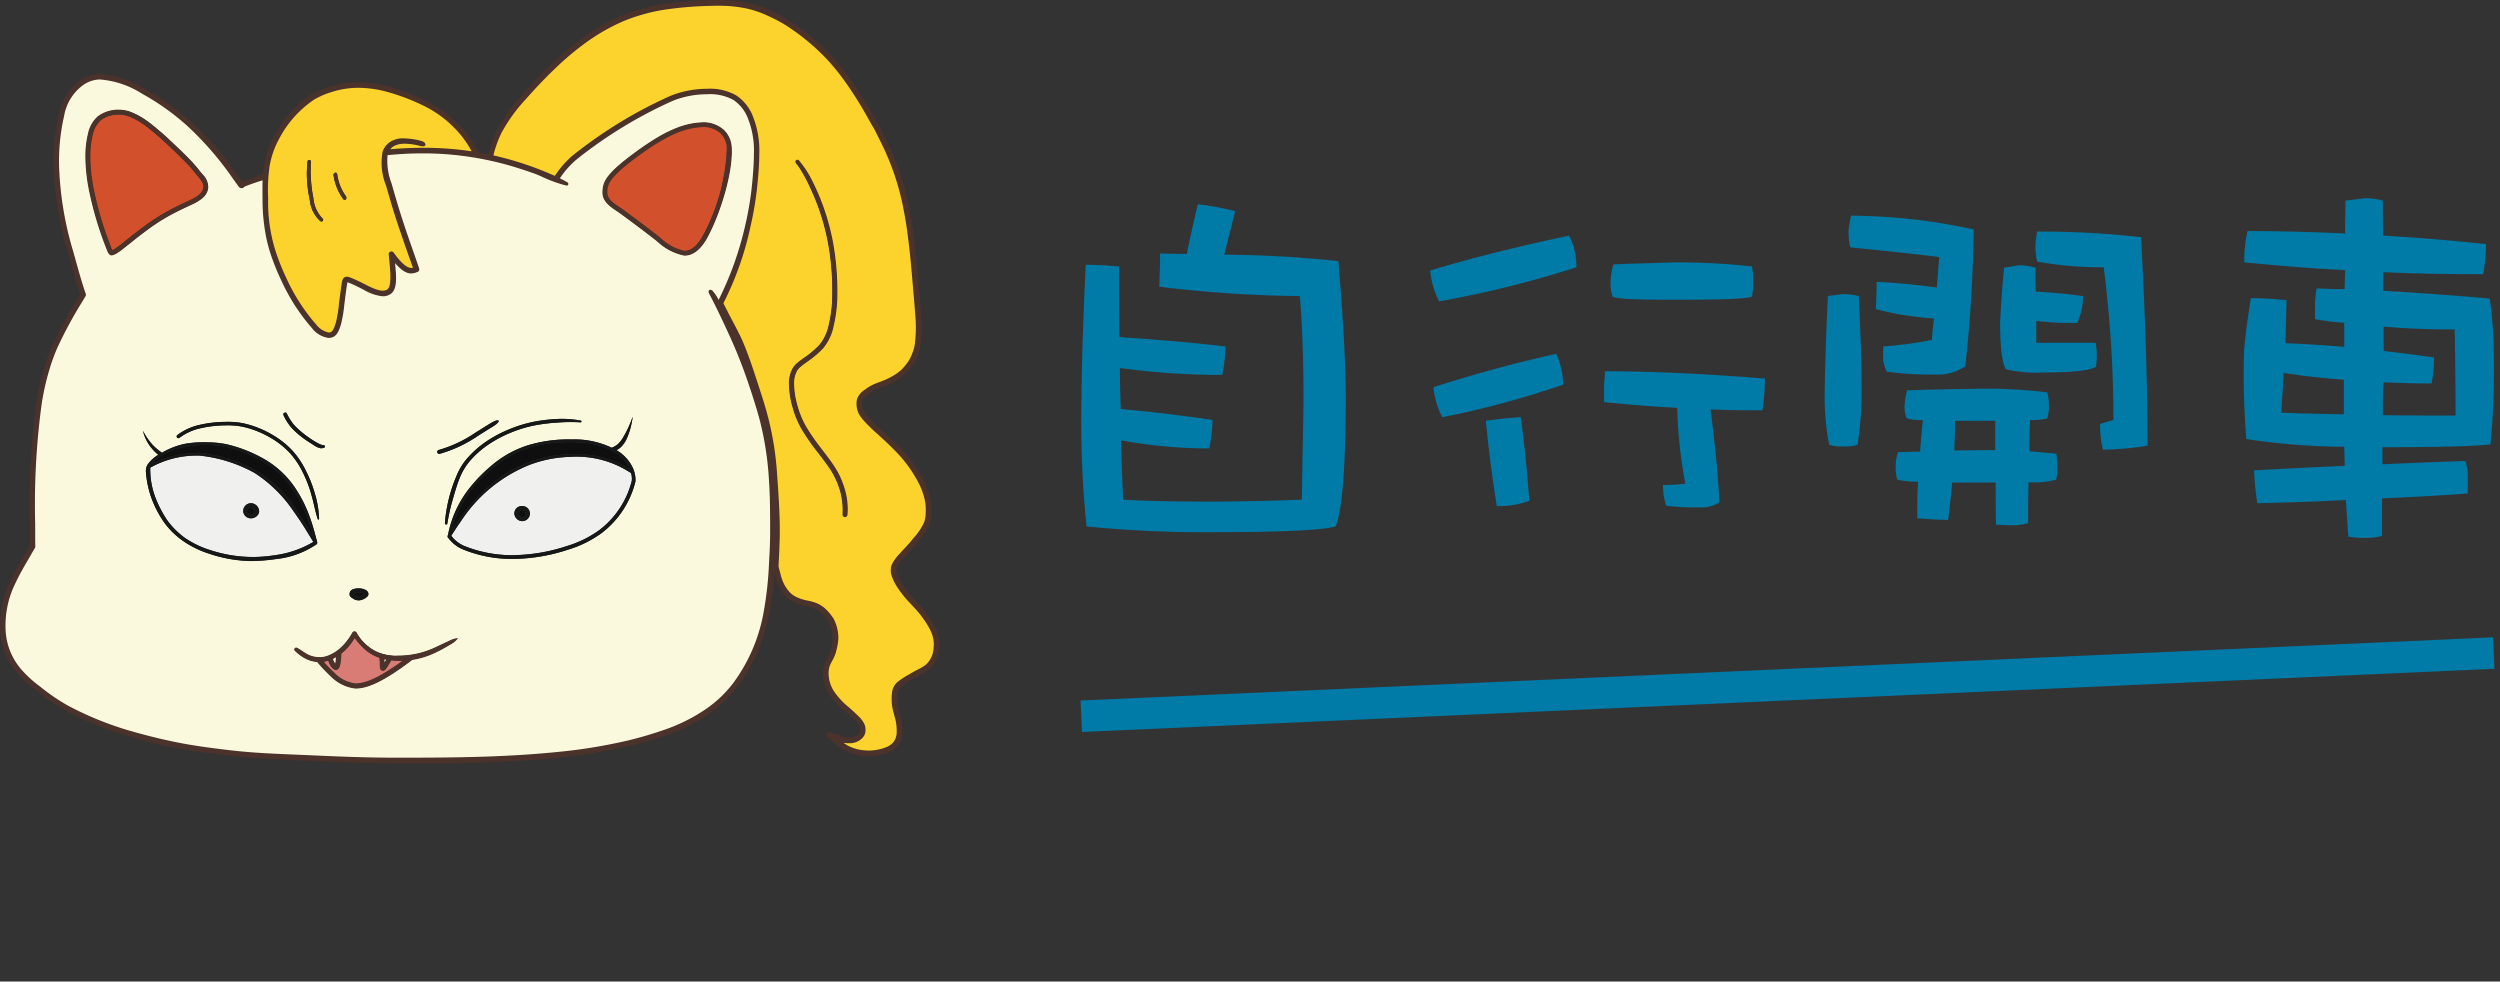 <svg xmlns="http://www.w3.org/2000/svg" width="238.145" height="93.498" viewBox="0 0 238.145 93.498">
  <rect x="0" y="0" width="238.145" height="93.498" fill="#333333" stroke="none"/>
  <g id="Group_953" data-name="Group 953" transform="translate(-524.99 -8814.125)">
    <g id="Group_653" data-name="Group 653" transform="translate(78.989 688)">
      <g id="Group_650" data-name="Group 650" transform="translate(61.292 6349)">
        <path id="Path_2575" data-name="Path 2575" d="M0,0,132.456,24.4" transform="translate(487.708 1845.354) rotate(-13)" fill="none" stroke="#007aa7" stroke-width="3"/>
      </g>
      <g id="Group_654" data-name="Group 654" transform="translate(549 8145.006)">
        <path id="Path_3913" data-name="Path 3913" d="M1646.642-198.793c.31-1.548.658-3.1,1.045-4.722a24.871,24.871,0,0,1,3.56.658c-.348,1.393-.7,2.748-1.044,4.14a107.951,107.951,0,0,1,10.874.62q.7,8.474.7,12.885c0,6.811-.348,10.951-.968,12.383-1.238.348-4.992.542-11.222.542a112.239,112.239,0,0,1-12.5-.542,96.863,96.863,0,0,1-.5-11.029c.039-4.721.193-9.364.426-13.892,1.083,0,2.167.078,3.172.155,0,2.245,0,4.488.039,6.732,3.445.233,6.811.5,10.1.89a14.5,14.5,0,0,1-.309,2.709,71.143,71.143,0,0,1-9.751-.657c0,1.316.039,2.63.078,3.908,2.979.27,5.881.618,8.745,1.044a14.608,14.608,0,0,1-.31,2.709,45.489,45.489,0,0,1-8.4-.774c.039,1.9.117,3.792.193,5.65,1.7.116,4.605.193,8.784.193,3.832-.039,6.579-.116,8.243-.193.077-5.224.154-8.436.154-9.6,0-3.792-.115-7.043-.348-9.789a118.073,118.073,0,0,1-13.389-.891c.039-1.083.078-2.167.078-3.172C1644.978-198.793,1645.831-198.793,1646.642-198.793Z" transform="translate(-1636.582 204.095)" fill="#007aa7"/>
        <path id="Path_3914" data-name="Path 3914" d="M1682.221-197.655a102.233,102.233,0,0,1-13.08,3.251,7.807,7.807,0,0,1-.85-2.941c4.1-1.238,8.512-2.322,13.233-3.327A6.649,6.649,0,0,1,1682.221-197.655Zm-1.278,11.184a87.538,87.538,0,0,1-11.492,3.1,7.441,7.441,0,0,1-.851-2.863c3.637-1.162,7.507-2.246,11.686-3.173A6.947,6.947,0,0,1,1680.943-186.471Zm-3.211,11.067a8.529,8.529,0,0,1-3.1.5q-.637-3.949-1.044-8.127c1.084-.155,2.206-.27,3.328-.348C1677.268-180.783,1677.539-178.113,1677.732-175.4Zm22.443-11.648a21.347,21.347,0,0,1-.232,3.018c-1.7,0-3.328,0-4.953-.078.388,2.942.7,5.882.851,8.862a3.349,3.349,0,0,1-2.012.464,20.38,20.38,0,0,1-3.057-.155,6.136,6.136,0,0,1-.31-1.973,19.549,19.549,0,0,0,2.128-.116,45.6,45.6,0,0,1-.774-7.236c-2.36-.116-4.682-.31-6.964-.542v-1.7c.039-.387.076-.812.076-1.238C1689.3-187.748,1694.372-187.516,1700.175-187.052Zm-1.238-10.68a6.393,6.393,0,0,1,.115,1.431,5.513,5.513,0,0,1-.115,1.432c-.464.233-2.98.31-7.507.31-3.56,0-5.456-.078-5.765-.31a3.621,3.621,0,0,1-.194-1.432,6.455,6.455,0,0,1,.271-1.625c1.7-.078,3.6-.116,5.688-.193A63.194,63.194,0,0,1,1698.937-197.731Z" transform="translate(-1635.049 204.232)" fill="#007aa7"/>
        <path id="Path_3915" data-name="Path 3915" d="M1707.382-194.819c.156,3.25.271,6.268.271,8.977a33.464,33.464,0,0,1-.387,5.185,3.985,3.985,0,0,1-1.431.154,3.285,3.285,0,0,1-1.278-.154,24.9,24.9,0,0,1-.426-4.953c.039-2.9.155-5.959.309-9.209.388-.079.89-.116,1.432-.194A6.174,6.174,0,0,1,1707.382-194.819Zm10.951-6.347c-.078,4.682-.348,9.016-.813,13.04a4.738,4.738,0,0,1-2.941.774,30.313,30.313,0,0,1-4.528-.27,4.128,4.128,0,0,1-.348-1.084v-1.316a38.322,38.322,0,0,0,4.644-.619c.039-.658.116-1.354.193-2.052a28.015,28.015,0,0,1-5.533-.889c.039-.852.076-1.741.076-2.593,1.859.077,3.754.27,5.727.541q.116-1.393.233-2.9-1.566-.233-8.474-.929a6.479,6.479,0,0,1-.156-1.664,12.684,12.684,0,0,1,.233-1.354A55.854,55.854,0,0,1,1718.333-201.165Zm7,15.517a4.073,4.073,0,0,1,.155,1.2,3.882,3.882,0,0,1-.155,1.276,5.614,5.614,0,0,1-1.625.155c-.077,1.006-.077,2.012-.077,2.979q1.451.116,2.555.233a4.983,4.983,0,0,1,.115,1.238,4.205,4.205,0,0,1-.115,1.238,8.019,8.019,0,0,1-2.633.232c-.038,1.317-.038,2.632-.038,3.908a5.791,5.791,0,0,1-1.626.194c-.581,0-1.044-.039-1.431-.039-.039-1.316-.039-2.67-.039-4.025h-4.141c-.117,1.239-.232,2.4-.387,3.56-.89,0-1.858-.078-2.941-.155,0-1.159,0-2.321.078-3.482a8.927,8.927,0,0,1-1.974-.194,3.585,3.585,0,0,1-.155-1.238,3.763,3.763,0,0,1,.233-1.393c.7,0,1.392-.039,2.089-.039.078-1.006.155-2.012.27-3.018a4.739,4.739,0,0,1-1.547-.155,2.942,2.942,0,0,1-.194-1.276,7.461,7.461,0,0,1,.233-1.393c2.089-.078,4.411-.116,6.888-.155A47.514,47.514,0,0,1,1725.337-185.649Zm-8.861,5.533c1.044,0,2.127-.038,3.25-.038h.657v-2.786h-3.831C1716.553-181.933,1716.514-181.006,1716.476-180.116Zm7.739-17.412c0,.811,0,1.586.039,2.282,1.393.078,2.9.194,4.488.427a6.153,6.153,0,0,1-.542,2.554,27.619,27.619,0,0,1-3.907-.194v2.089h5.65a6.5,6.5,0,0,1,.115,1.162,8.453,8.453,0,0,1-.077,1.122c-.7.387-2.361.541-5.031.541a12.324,12.324,0,0,1-3.56-.309c-.348-.619-.541-2.089-.541-4.45.077-1.663.193-3.405.387-5.223.463-.078.968-.155,1.431-.233A5.993,5.993,0,0,1,1724.215-197.528Zm10.06-2.9c.388,7.352.62,13.969.62,19.852a27.812,27.812,0,0,1-4.256.387,10,10,0,0,1-.271-2.438c.426-.154.85-.27,1.277-.387a115.618,115.618,0,0,0-.929-14.55,34.864,34.864,0,0,1-6.347-.541,6.282,6.282,0,0,1-.154-1.51,10.368,10.368,0,0,1,.154-1.354A85.4,85.4,0,0,1,1734.275-200.43Z" transform="translate(-1633.316 204.145)" fill="#007aa7"/>
        <path id="Path_3916" data-name="Path 3916" d="M1755.459-203.836c0,1.2,0,2.322.039,3.329,3.29.193,6.541.463,9.791.812a17.064,17.064,0,0,1-.271,2.863c-3.25,0-6.422-.039-9.519-.193v1.78c3.29.193,6.656.425,10.139.735a36.935,36.935,0,0,1,.387,5.3,74.234,74.234,0,0,1-.309,8.591c-1.7.193-5.146.27-10.293.27v1.625c2.593-.115,5.224-.232,7.893-.309a4.435,4.435,0,0,1,.232,1.432v1.664c-2.748.194-5.455.348-8.164.464v3.56a4.785,4.785,0,0,1-1.587.193,7.249,7.249,0,0,1-1.624-.115q-.118-1.626-.233-3.483c-2.786.154-5.612.232-8.436.309a27,27,0,0,1-.309-3.135c2.864-.154,5.765-.309,8.629-.426,0-.62-.039-1.2-.039-1.819a64.967,64.967,0,0,1-9.325-.735,74.949,74.949,0,0,1-.233-8.049c.039-1.083.271-2.863.657-5.378,1.045,0,2.168.078,3.405.193-.038,1.393-.076,2.786-.115,4.1,1.857.078,3.753.193,5.611.348v-2.282q-1.45-.116-2.787-.349v-1.547a11.681,11.681,0,0,1,.155-1.393c.89.039,1.78.078,2.67.078,0-.581.039-1.2.039-1.819-3.251-.155-6.462-.426-9.6-.735a12.368,12.368,0,0,1,.31-2.979q4.644,0,9.287.232c0-1.006.039-2.051.039-3.135l1.857-.232A6.054,6.054,0,0,1,1755.459-203.836Zm-9.441,16.408c-.078,1.315-.154,2.554-.232,3.792,2.089.078,4.063.116,5.959.154v-3.289C1749.811-186.926,1747.914-187.119,1746.018-187.429Zm16.369,4.062c0-2.708-.039-5.457-.079-8.2-2.32,0-4.6-.078-6.771-.27v2.321c1.625.194,3.212.388,4.8.62a12.861,12.861,0,0,1-.233,2.476c-1.548,0-3.1-.039-4.567-.116-.077.736-.077,1.78-.077,3.135C1757.9-183.366,1760.219-183.366,1762.387-183.366Z" transform="translate(-1631.474 204.068)" fill="#007aa7"/>
      </g>
    </g>
    <g id="Group_660" data-name="Group 660" transform="translate(309.886 7740.083)">
      <path id="Path_3920" data-name="Path 3920" d="M252.327,1150.51c.077-.113.155-.238.316-.238.108,0,.226.175.317.282s.057.2-.056.318a.383.383,0,0,1-.508.007c-.183-.142-.148-.256-.07-.369" transform="translate(-13.616 -27.933)" fill="#100f10"/>
      <path id="Path_3921" data-name="Path 3921" d="M293.745,1151.07c-.03.2-.127.366-.283.366a.4.4,0,0,1-.351-.322.4.4,0,0,1,.282-.408.336.336,0,0,1,.352.364" transform="translate(-28.583 -28.09)" fill="#100f10"/>
      <path id="Path_3922" data-name="Path 3922" d="M244.94,1141.111a12.878,12.878,0,0,1,3.579,1.41,8.573,8.573,0,0,1,2.762,2.548,12.68,12.68,0,0,1,1.963,4.533c-.349-.567-.68-1.087-1.023-1.625l-.49-.772a10.98,10.98,0,0,0-3.919-3.832,13.946,13.946,0,0,0-5.384-1.682,10.919,10.919,0,0,0-4.553,1.038,5.654,5.654,0,0,1,3.283-1.617,9.934,9.934,0,0,1,3.783,0" transform="translate(-8.344 -24.509)" fill="#100f10"/>
      <path id="Path_3923" data-name="Path 3923" d="M247.276,1148.513a.73.73,0,0,1-.725-.648.747.747,0,0,1,.753-.79.8.8,0,0,1,.765.785c.012.336-.383.653-.793.653m4.03-.733a12.9,12.9,0,0,0-3.686-3.6,13.8,13.8,0,0,0-5.257-1.647,9.087,9.087,0,0,0-4.664,1.147,7.481,7.481,0,0,0,.547,3,10.779,10.779,0,0,0,1.073,2.02,7.56,7.56,0,0,0,1.658,1.661,9.012,9.012,0,0,0,2.515,1.2,12.811,12.811,0,0,0,5.983.475,9.6,9.6,0,0,0,3.758-1.278c-.452-.741-1.1-1.8-1.289-2.064s-.409-.6-.638-.917" transform="translate(-8.279 -25.097)" fill="#f0f1ef"/>
      <path id="Path_3924" data-name="Path 3924" d="M289.713,1148.854a.776.776,0,0,1-.748-.675.7.7,0,0,1,.718-.761.726.726,0,0,1,.761.748.737.737,0,0,1-.731.688m10.362-4.555a.042.042,0,0,1,0-.015,9.337,9.337,0,0,0-5.8-1.548,11.747,11.747,0,0,0-3.9.774,14.011,14.011,0,0,0-6.537,5.4c-.29.4-.606.893-.894,1.341a3.09,3.09,0,0,0,1.21.959,12.188,12.188,0,0,0,4.822.89,16.806,16.806,0,0,0,4.992-.869,10.213,10.213,0,0,0,3.061-1.5,8.46,8.46,0,0,0,3.11-4.7,1.746,1.746,0,0,0-.066-.726" transform="translate(-24.86 -25.171)" fill="#f0f1ef"/>
      <path id="Path_3925" data-name="Path 3925" d="M300.02,1143.112a9.782,9.782,0,0,0-5.717-1.44,12,12,0,0,0-3.988.792c-2.721.995-5.057,3.054-7.305,6.447a10.978,10.978,0,0,1,3.767-5.8,9.9,9.9,0,0,1,3.476-2.017,13.1,13.1,0,0,1,4.187-.57c3.307,0,5.016,1.277,5.581,2.587" transform="translate(-24.883 -24.361)" fill="#100f10"/>
      <path id="Path_3926" data-name="Path 3926" d="M280.553,1102.672a5.115,5.115,0,0,1-2.474-1.267c-.492-.428-2.816-2.169-3.659-2.776-.1-.069-.2-.137-.3-.207-.6-.4-1.339-.9-1.31-1.757.026-.948.252-1.674,3.158-3.792,2.759-2.013,4.6-2.8,6.562-2.8h0a2.889,2.889,0,0,1,1.751.714,2.413,2.413,0,0,1,.72,1.6c.158,2.307-1.063,6.3-2.3,8.583-.613,1.126-1.336,1.7-2.142,1.7m-4.666,21.559a8.844,8.844,0,0,1-3.241,4.935,10.634,10.634,0,0,1-3.167,1.562,17.243,17.243,0,0,1-5.106.886,12.34,12.34,0,0,1-4.975-.928,3.4,3.4,0,0,1-1.337-1.064.128.128,0,0,1-.065-.1.179.179,0,0,1,.03-.174,10.285,10.285,0,0,1,2.264-4.738,14.219,14.219,0,0,1,1.691-1.722,10.121,10.121,0,0,1,3.564-2.068,13.3,13.3,0,0,1,4.263-.586,8.242,8.242,0,0,1,3.82.791,2.218,2.218,0,0,0,.571-.336,3.027,3.027,0,0,0,.575-.76,8.178,8.178,0,0,0,.464-.9c.143-.309.256-.631.387-.952a9.5,9.5,0,0,1-.2,1.018,6.784,6.784,0,0,1-.341.99,2.658,2.658,0,0,1-.613.9,1.668,1.668,0,0,1-.4.269,3.884,3.884,0,0,1,1.442,1.458,2.667,2.667,0,0,1,.369,1.51m-17.558,15.438-.595.349a11.945,11.945,0,0,1-1.239.624,7.907,7.907,0,0,1-1.886.544c-.206.156-.722.544-1.087.8-1.936,1.348-3.223,1.925-4.3,1.925a3.867,3.867,0,0,1-2.287-1.113,15.762,15.762,0,0,1-1.335-1.412,3.093,3.093,0,0,1-.634-.115,3.155,3.155,0,0,1-.812-.391,4.134,4.134,0,0,1-.674-.548.127.127,0,0,1,.153-.2c.255.134.481.3.714.449a2.927,2.927,0,0,0,.723.343,2.755,2.755,0,0,0,.789.1,2.283,2.283,0,0,0,.774-.154,3.861,3.861,0,0,0,1.345-.895,5.465,5.465,0,0,0,.987-1.316l.006-.008a.176.176,0,0,1,.244-.066.18.18,0,0,1,.06.054,4.986,4.986,0,0,0,1.886,1.822,5.519,5.519,0,0,0,2.589.4,8.082,8.082,0,0,0,2.6-.567c.416-.164.82-.366,1.233-.561.21-.094.415-.191.62-.289a2.046,2.046,0,0,1,.661-.218,1.719,1.719,0,0,1-.537.446m-18.994-7.856a12.981,12.981,0,0,1-4.054-.7,9.171,9.171,0,0,1-2.574-1.281,7.422,7.422,0,0,1-1.7-1.682,9.911,9.911,0,0,1-1.081-1.975,9.242,9.242,0,0,1-.668-2.864,1.207,1.207,0,0,1,.183-.72,3.438,3.438,0,0,1,1-.895,4.4,4.4,0,0,1-.793-.834,4,4,0,0,1-.673-1.455,6.406,6.406,0,0,0,.875,1.292,5.449,5.449,0,0,0,.94.8,7.232,7.232,0,0,1,2.209-.854,10.464,10.464,0,0,1,2.149-.139,9.49,9.49,0,0,1,1.761.177,13.258,13.258,0,0,1,3.648,1.438,8.835,8.835,0,0,1,2.845,2.622,12.625,12.625,0,0,1,1.544,3.108c.2.564.4,1.293.533,1.808.067.253.17.449.037.559a8.39,8.39,0,0,1-3.89,1.412,17.053,17.053,0,0,1-2.287.183m-11.652-30.276c-.473.379-.815.655-1,.779l-.059.039a1.8,1.8,0,0,1-.556.281.372.372,0,0,1-.076.01c-.208,0-.314-.266-.406-.5l-.028-.075a32.562,32.562,0,0,1-1.571-5.127,17.477,17.477,0,0,1-.436-3.571,9.246,9.246,0,0,1,.244-2.259,3,3,0,0,1,.889-1.591,3.2,3.2,0,0,1,2.128-.641,3.113,3.113,0,0,1,.986.194,6.815,6.815,0,0,1,1.623.911c.331.236.691.536,1.123.9.393.334.8.7,1.33,1.209l.267.257c.449.428.915.871,1.449,1.435.31.326.556.634.776.909.084.1.162.2.239.3a1.683,1.683,0,0,1,.549,1.229c-.056.656-.507,1.12-1.561,1.608-.435.2-.884.406-1.51.726a18.556,18.556,0,0,0-2.5,1.522c-.2.153-.374.279-.525.392-.318.238-.547.41-.867.665Zm10.29,17.068a7.628,7.628,0,0,1,1.171.248,9.282,9.282,0,0,1,2.178.949,8.315,8.315,0,0,1,1.87,1.474,8.143,8.143,0,0,1,1.325,1.982,11.975,11.975,0,0,1,.857,2.21,9.119,9.119,0,0,1,.382,2.33.067.067,0,0,1-.068.065.066.066,0,0,1-.063-.045c-.247-.751-.37-1.513-.587-2.256a11.649,11.649,0,0,0-.817-2.156,7.86,7.86,0,0,0-1.267-1.9,8.018,8.018,0,0,0-1.8-1.415,9.155,9.155,0,0,0-2.1-.918,7.277,7.277,0,0,0-1.12-.236,8.081,8.081,0,0,0-1.148-.04,10.951,10.951,0,0,0-2.285.263,5.149,5.149,0,0,0-2.05.928l-.006,0a.164.164,0,0,1-.231-.029.162.162,0,0,1,.026-.23,5.46,5.46,0,0,1,2.184-.992,11.074,11.074,0,0,1,2.357-.273,8.316,8.316,0,0,1,1.194.042m4.44-.89c.078-.039.2-.061.242.018a6.107,6.107,0,0,0,.666,1.074,7.416,7.416,0,0,0,.871.814,9.746,9.746,0,0,0,.974.7c.17.105.341.205.518.3.086.042.17.084.245.112a1.138,1.138,0,0,0,.257.049.151.151,0,0,1,.128.137.118.118,0,0,1-.079.1.7.7,0,0,1-.336.057,1.512,1.512,0,0,1-.365-.122c-.189-.093-.369-.231-.545-.338a10.047,10.047,0,0,1-1.021-.713,7.417,7.417,0,0,1-.914-.856,5.246,5.246,0,0,1-.672-1.067c-.042-.08-.05-.215.03-.258m6.545,16.806a1.328,1.328,0,0,1,.537-.105c.506,0,.957.188.957.554,0,.267-.54.587-.907.587a.912.912,0,0,1-.56-.165c-.165-.1-.328-.22-.328-.4a.463.463,0,0,1,.3-.475m8.2-13.289a12.1,12.1,0,0,0,3.5-1.652l.371-.23c.445-.283.724-.458,1.044-.654.146-.087.707-.4.777-.241s-.435.479-.577.566c-.32.2-.6.37-1.043.65l-.371.231a12.432,12.432,0,0,1-3.629,1.7.173.173,0,0,1-.035,0,.19.19,0,0,1-.035-.376m8.938-2.659a14.9,14.9,0,0,1,2.283-.28,9.686,9.686,0,0,1,2.292.15.088.088,0,0,1,.067.1.084.084,0,0,1-.089.067,16.09,16.09,0,0,0-2.251.028,16.67,16.67,0,0,0-2.23.285,12.276,12.276,0,0,0-2.141.661,11.545,11.545,0,0,0-1.985,1.034,8.9,8.9,0,0,0-1.709,1.427,5.86,5.86,0,0,0-1.187,1.851c-.274.693-.469,1.375-.676,2.1a17.163,17.163,0,0,0-.5,2.241v.006a.119.119,0,0,1-.236-.022,14.046,14.046,0,0,1,1.083-4.453,5.945,5.945,0,0,1,1.254-1.96,9.317,9.317,0,0,1,1.775-1.483,11.817,11.817,0,0,1,2.045-1.067,13.006,13.006,0,0,1,2.2-.679m22.575,5.3a29.712,29.712,0,0,0-.824-5.335c-.227-.9-.532-1.865-.828-2.776-.55-1.687-1.081-3.118-1.681-4.5-.272-.627-1-2.214-1.628-3.509-.326-.66-.623-1.236-.689-1.348-.174-.311-.061-.411.132-.283a5.147,5.147,0,0,1,.653,1.011,31.192,31.192,0,0,0,2.629-7.338,29.313,29.313,0,0,0,.649-3.96c.087-.909.167-1.872.167-2.764a8.366,8.366,0,0,0-.659-3.648,3.828,3.828,0,0,0-1.324-1.587,4.7,4.7,0,0,0-2.572-.559h-.043a8.955,8.955,0,0,0-3.227.625,33.351,33.351,0,0,0-6.1,3.35,33.93,33.93,0,0,0-3.187,2.323,9,9,0,0,0-1.576,1.823l.279.142c.156.082.369.186.526.282a.1.1,0,0,1,.033.135c-.122.2-2.674-.965-3-1.083-.459-.167-.921-.326-1.389-.472a30.2,30.2,0,0,0-9.229-1.5c-1.235-.006-2.332.068-3.146.136-.143.014-.312.029-.433.042a5.811,5.811,0,0,0,.357,2.759c.189.635.52,1.824.89,2.987.672,2.118,1.395,4.057,1.751,5.151a.18.18,0,0,1-.005.139.175.175,0,0,1-.105.094l-.023.008c-.523.2-1.043.352-2.192-1.034.144,1.465.3,2.778-.443,3.187-.667.362-1.443.021-2.413-.473-.376-.19-.8-.409-1.281-.61-.274-.116-.339-.1-.35-.1a1.4,1.4,0,0,0-.073.345l-.011.08c-.069.466-.125.917-.179,1.344a17.21,17.21,0,0,1-.354,2.245c-.232.79-.464,1.191-.93,1.268a1.165,1.165,0,0,1-.167.014,2.3,2.3,0,0,1-1.508-.879,18.433,18.433,0,0,1-2.933-4.549c-.028-.056-.054-.112-.082-.171-.295-.633-.58-1.323-.838-2.058a14.186,14.186,0,0,1-.526-1.918,18.663,18.663,0,0,1-.336-3.646c-.008-.7-.011-1.293.009-1.825-.584.172-1.31.428-1.783.615-.156.063-.134.148-.26.164a.242.242,0,0,1-.232-.077l-.462-.637a30.714,30.714,0,0,0-4.537-5.252,23.346,23.346,0,0,0-4.261-3.018,8.775,8.775,0,0,0-4.1-1.374,3.1,3.1,0,0,0-1.486.469,4.683,4.683,0,0,0-1.961,3.075,19.32,19.32,0,0,0-.459,5.333,31.94,31.94,0,0,0,1.346,7.671l.155.561c.318,1.138.675,2.428,1.023,3.428a.172.172,0,0,1-.013.148l-.3.5a41.829,41.829,0,0,0-2.357,4.342A17.044,17.044,0,0,0,220,1113.5a23.22,23.22,0,0,0-.785,3.523,71.386,71.386,0,0,0-.588,11.239c0,.251,0,.543,0,.844,0,.45,0,.917.011,1.321a.146.146,0,0,1-.023.094c-.174.307-.341.592-.5.863-.518.883-.966,1.65-1.4,2.591a9.071,9.071,0,0,0-.914,4.121,6.229,6.229,0,0,0,1.51,4.08,11.119,11.119,0,0,0,1.8,1.649l.022.019a18.869,18.869,0,0,0,2.627,1.795,30.791,30.791,0,0,0,5.994,2.438c1.854.531,3.487.918,5.137,1.222,1.246.228,2.584.406,4.213.6,2.2.267,4.3.353,6.725.453l1.609.069c2.287.1,4.882.211,7.584.211,2.583,0,5.508,0,8.56-.1,2.668-.092,5.027-.248,7.211-.478a50.346,50.346,0,0,0,6.391-1.063c1.166-.281,2.271-.6,3.286-.954a16.629,16.629,0,0,0,4.122-2.015,11.362,11.362,0,0,0,2.7-2.563,16.135,16.135,0,0,0,2.835-6.474,33.826,33.826,0,0,0,.566-4.968c.054-.978.1-1.8.1-2.951,0-1.753,0-3.411-.127-5.2" transform="translate(-0.254 -4.329)" fill="#faf9dd"/>
      <path id="Path_3927" data-name="Path 3927" d="M232.148,1103.21c-.449.362-.8.644-.979.76l-.058.039a1.719,1.719,0,0,1-.382.212,2.646,2.646,0,0,1-.11-.249l-.029-.079a32.061,32.061,0,0,1-1.554-5.067,17.02,17.02,0,0,1-.428-3.493,8.792,8.792,0,0,1,.234-2.167,2.652,2.652,0,0,1,.768-1.405,3,3,0,0,1,2.748-.379,6.636,6.636,0,0,1,1.537.862c.319.228.672.525,1.1.885.386.328.792.7,1.31,1.192l.272.258c.446.425.905.866,1.434,1.425.3.314.544.615.756.884.085.1.167.2.243.3.412.494.484.735.464.964-.041.508-.419.872-1.346,1.3-.438.2-.891.411-1.524.733a18.935,18.935,0,0,0-2.548,1.559c-.205.153-.374.279-.525.389-.319.24-.552.414-.875.672Z" transform="translate(-4.949 -6.291)" fill="#d2512c"/>
      <path id="Path_3928" data-name="Path 3928" d="M315.7,1093.066a2.539,2.539,0,0,1,1.5.616,2.1,2.1,0,0,1,.613,1.372,19.059,19.059,0,0,1-2.265,8.388c-.546,1-1.162,1.513-1.827,1.513a4.674,4.674,0,0,1-2.243-1.177c-.535-.464-2.919-2.244-3.682-2.8-.1-.07-.206-.14-.313-.213-.577-.387-1.175-.791-1.156-1.453.02-.691.038-1.347,3.015-3.514,2.69-1.964,4.47-2.73,6.352-2.736Z" transform="translate(-33.429 -6.971)" fill="#d2512c"/>
      <path id="Path_3929" data-name="Path 3929" d="M262.753,1097.845a.178.178,0,0,1-.1.03.158.158,0,0,1-.133-.07,5.1,5.1,0,0,1-.936-2.3.219.219,0,0,1,.165-.222.164.164,0,0,1,.185.14,4.57,4.57,0,0,0,.838,2.11.284.284,0,0,1-.023.316m-2.185,2.017a.162.162,0,0,1-.131.068.178.178,0,0,1-.1-.035,3.121,3.121,0,0,1-1.007-2.022,12.3,12.3,0,0,1-.282-2.489c0-.348.041-.81.061-1.166a.167.167,0,0,1,.177-.153.164.164,0,0,1,.153.174,13.583,13.583,0,0,0,.231,3.469,3.175,3.175,0,0,0,.865,1.923.162.162,0,0,1,.032.23m9.247-7.222a3.733,3.733,0,0,0-2.538.04,1,1,0,0,0-.433.465,32.637,32.637,0,0,1,8.022.194c-.054-.1-.077-.189-.134-.29a9.755,9.755,0,0,0-1.279-1.778,10.711,10.711,0,0,0-3.29-2.466,19.478,19.478,0,0,0-3.635-1.355,10.5,10.5,0,0,0-2.605-.34c-.146,0-.288.006-.433.011a8.565,8.565,0,0,0-2.13.4,7.819,7.819,0,0,0-1.682.733,10.284,10.284,0,0,0-3.351,3.758,8.322,8.322,0,0,0-.923,2.661,16.307,16.307,0,0,0-.137,3.046,15.564,15.564,0,0,0,.843,5.451,23.232,23.232,0,0,0,.946,2.287,17.92,17.92,0,0,0,2.824,4.362c.833.85,1.231.783,1.362.762.212-.036.4-.189.65-1.03a16.969,16.969,0,0,0,.339-2.179c.054-.428.113-.881.182-1.35l.01-.079c.044-.293.082-.532.259-.631s.367-.01.653.11c.492.205.924.426,1.305.621.906.461,1.583.728,2.083.45s.371-1.733.229-3.134l-.033-.3a.179.179,0,0,1,.322-.12c1.064,1.484,1.609,1.6,2.02,1.448-.338-.91-1.106-3.066-1.744-5.037-.354-1.1-.663-2.227-.843-2.84a5.83,5.83,0,0,1-.339-3.2,1.73,1.73,0,0,1,.69-.895c.769-.542,2.137-.266,2.819-.1.123.029.39.11.411.282.018.153-.347.076-.441.051" transform="translate(-14.715 -4.788)" fill="#fcd32d"/>
      <path id="Path_3930" data-name="Path 3930" d="M266.666,1169.855a8.213,8.213,0,0,0,.717.857,4.39,4.39,0,0,0,1.142.852,4.106,4.106,0,0,0,.539.22,4.909,4.909,0,0,1,.049.656c.005.318.011.508.193.556a.268.268,0,0,0,.065.008c.161,0,.3-.194.759-.992a7.23,7.23,0,0,0,1.161.038l.1-.008c-.188.139-.392.288-.562.405-1.869,1.3-3.092,1.859-4.085,1.859a3.337,3.337,0,0,1-2.031-1.018,12.764,12.764,0,0,1-1.092-1.131,2.707,2.707,0,0,0,.554-.123c.107.309.352.867.679.892h.02a.284.284,0,0,0,.186-.073c.113-.1.236-.307.29-1.465a4.207,4.207,0,0,0,.419-.362,5.542,5.542,0,0,0,.9-1.171" transform="translate(-17.778 -35.109)" fill="#da7c76"/>
      <path id="Path_3931" data-name="Path 3931" d="M273.118,1173.135c-.086.148-.194.33-.285.471,0-.148-.009-.336-.027-.538.1.027.208.049.312.067" transform="translate(-21.144 -36.286)" fill="#faf9dd"/>
      <path id="Path_3932" data-name="Path 3932" d="M265.474,1172.71a3.744,3.744,0,0,1-.115.833,2.185,2.185,0,0,1-.311-.6,4.206,4.206,0,0,0,.426-.228" transform="translate(-18.301 -36.155)" fill="#faf9dd"/>
      <path id="Path_3933" data-name="Path 3933" d="M322.907,1123.341a.182.182,0,0,1-.2.169.185.185,0,0,1-.169-.2,7,7,0,0,0-.229-2.228,7.877,7.877,0,0,0-.379-1.037,7.637,7.637,0,0,0-.549-1.019c-.841-1.268-1.9-2.42-2.7-3.782a8.728,8.728,0,0,1-.911-2.179,8.129,8.129,0,0,1-.34-2.348,2.872,2.872,0,0,1,.289-1.2,1.81,1.81,0,0,1,.382-.514,5.241,5.241,0,0,1,.471-.378,10.4,10.4,0,0,0,1.749-1.446,4.5,4.5,0,0,0,.91-2.009,12.181,12.181,0,0,0,.3-2.264,25.783,25.783,0,0,0-.245-4.591,22.129,22.129,0,0,0-1.137-4.45c-.269-.717-.572-1.423-.907-2.112-.17-.343-.344-.684-.539-1.012a6.921,6.921,0,0,0-.634-.938l0,0a.138.138,0,0,1,.21-.18,9.46,9.46,0,0,1,1.279,1.974,21.208,21.208,0,0,1,.939,2.143,22.332,22.332,0,0,1,1.159,4.523,26.738,26.738,0,0,1,.257,4.662,12.8,12.8,0,0,1-.316,2.332,4.854,4.854,0,0,1-.989,2.17,10.693,10.693,0,0,1-1.813,1.508,4.25,4.25,0,0,0-.433.35,1.448,1.448,0,0,0-.306.412,2.465,2.465,0,0,0-.245,1.039,7.756,7.756,0,0,0,.328,2.228,8.422,8.422,0,0,0,.874,2.087,19.479,19.479,0,0,0,1.306,1.888c.459.617.948,1.222,1.378,1.882a7.712,7.712,0,0,1,.575,1.066,8.139,8.139,0,0,1,.392,1.092,6.47,6.47,0,0,1,.234,2.359m8.286,11.717a3.741,3.741,0,0,0-.344-.9,9.768,9.768,0,0,0-1.121-1.631c-.43-.5-.926-.973-1.358-1.51a9.133,9.133,0,0,1-.61-.836,4.368,4.368,0,0,1-.482-.942,1.543,1.543,0,0,1-.024-1.124,4.032,4.032,0,0,1,.648-.922c.463-.516.891-.931,1.308-1.462a6.277,6.277,0,0,0,1.114-1.628,2.75,2.75,0,0,0,.164-.932,5.834,5.834,0,0,0-.037-.978,6.522,6.522,0,0,0-.641-1.908,12.588,12.588,0,0,0-2.32-3.153c-.464-.481-.954-.938-1.456-1.389a16.9,16.9,0,0,1-1.472-1.427,4.37,4.37,0,0,1-.326-.414,1.77,1.77,0,0,1-.25-.5,2.408,2.408,0,0,1-.091-.543,1.646,1.646,0,0,1,.067-.573,1.862,1.862,0,0,1,.749-.833,4.1,4.1,0,0,1,.845-.488c.284-.13.631-.236.928-.36a7.318,7.318,0,0,0,.959-.49,3.987,3.987,0,0,0,.762-.59,5.569,5.569,0,0,0,.618-.759,3.581,3.581,0,0,0,.419-.886,3.43,3.43,0,0,0,.226-.914,13.376,13.376,0,0,0,.072-1.993c-.011-.419-.063-.907-.1-1.327-.07-.921-.153-1.773-.231-2.7-.113-1.351-.233-2.692-.411-4.028a35.087,35.087,0,0,0-.7-3.961,24.368,24.368,0,0,0-1.279-3.814c-.257-.62-.553-1.211-.853-1.808-.153-.3-.288-.613-.462-.9s-.342-.588-.508-.885a37.168,37.168,0,0,0-2.134-3.414,19.9,19.9,0,0,0-5.771-5.511,13.7,13.7,0,0,0-1.48-.79,10.417,10.417,0,0,0-2.164-.777,11.8,11.8,0,0,0-1.975-.264c-.664-.038-1.338-.019-2.01.005a35.187,35.187,0,0,0-4.009.359,17.084,17.084,0,0,0-1.962.437,16.6,16.6,0,0,0-1.883.642,19.118,19.118,0,0,0-3.494,1.977,27.6,27.6,0,0,0-3.089,2.591c-.975.927-1.9,1.908-2.786,2.918a15.27,15.27,0,0,0-2.328,3.234,11.1,11.1,0,0,0-.787,2.217,31.129,31.129,0,0,1,5.166,1.637c.238.1.592.25.822.359a9.422,9.422,0,0,1,1.657-1.932,34.485,34.485,0,0,1,3.222-2.347,33.542,33.542,0,0,1,6.174-3.387,9.285,9.285,0,0,1,3.355-.651h.043a5.054,5.054,0,0,1,2.757.613,4.2,4.2,0,0,1,1.456,1.733,8.682,8.682,0,0,1,.7,3.8c0,.91-.082,1.884-.167,2.8a30.926,30.926,0,0,1-.654,4,32.428,32.428,0,0,1-2.729,7.707c.637,1.317,1.192,2.582,1.607,3.541.605,1.394,1.141,2.834,1.692,4.536.3.916.6,1.887.836,2.8a30.192,30.192,0,0,1,.836,5.394c.126,1.8.126,3.463.126,5.222,0,.76-.023,1.974-.034,2.161a1.261,1.261,0,0,0,.141.554c.087.213.29,1.009.29,1.009a9.08,9.08,0,0,0,.3.992,3.643,3.643,0,0,0,.533.9,2.07,2.07,0,0,0,.685.585,4.449,4.449,0,0,0,.951.352,7.064,7.064,0,0,1,1.038.272,2.759,2.759,0,0,1,.94.6,4.633,4.633,0,0,1,.69.848,3.626,3.626,0,0,1,.374,1.062,3.153,3.153,0,0,1,.052,1.109,7.734,7.734,0,0,1-.229,1.062,5.944,5.944,0,0,1-.461.975,2.111,2.111,0,0,0-.214.94,3.261,3.261,0,0,0,.585,1.875,7.428,7.428,0,0,0,1.362,1.451c.266.232.489.423.745.679a2.82,2.82,0,0,1,.756.984,1.362,1.362,0,0,1,.057.6.931.931,0,0,1-.26.534,1.578,1.578,0,0,1-1.094.484,3.188,3.188,0,0,1-.991-.146,4.818,4.818,0,0,0,.658.488,4.24,4.24,0,0,0,1.859.5,4.554,4.554,0,0,0,.967-.052,4.833,4.833,0,0,0,.931-.261,1.771,1.771,0,0,0,.745-.518,1.648,1.648,0,0,0,.314-.841,5.3,5.3,0,0,0-.256-1.905,4.683,4.683,0,0,1-.165-2.115,1.411,1.411,0,0,1,.5-.861,7.212,7.212,0,0,1,.973-.651c.288-.164.586-.343.893-.5a4.43,4.43,0,0,0,.83-.5,2.4,2.4,0,0,0,.747-1.666,3.091,3.091,0,0,0-.049-.951" transform="translate(-27.125 -0.268)" fill="#fcd32d"/>
      <path id="Path_3934" data-name="Path 3934" d="M268.709,1163.1a1.054,1.054,0,0,1,.542.156,1.267,1.267,0,0,1-.571.207.8.8,0,0,1-.449-.189.81.81,0,0,1,.477-.173" transform="translate(-19.468 -32.634)" fill="#100f10"/>
      <path id="Path_3935" data-name="Path 3935" d="M258.413,1137.445a7.747,7.747,0,0,0,.912.857,9.962,9.962,0,0,0,1.021.712c.18.107.358.245.548.338a1.7,1.7,0,0,0,.366.122.691.691,0,0,0,.333-.058.117.117,0,0,0,.079-.1.149.149,0,0,0-.124-.137,1.123,1.123,0,0,1-.258-.049c-.077-.029-.162-.07-.247-.113-.176-.091-.35-.191-.52-.3a10.029,10.029,0,0,1-.974-.7,7.394,7.394,0,0,1-.871-.814,5.928,5.928,0,0,1-.663-1.074c-.043-.079-.163-.057-.245-.016s-.072.177-.029.257a5.2,5.2,0,0,0,.672,1.067" transform="translate(-15.612 -22.734)" fill="#161717"/>
      <path id="Path_3936" data-name="Path 3936" d="M281.022,1140.438a.157.157,0,0,0,.035,0,12.455,12.455,0,0,0,3.632-1.7l.367-.231c.446-.282.725-.456,1.043-.649.145-.087.651-.412.58-.568s-.634.153-.775.242c-.323.2-.6.369-1.048.652l-.371.231a12.119,12.119,0,0,1-3.5,1.65.191.191,0,0,0,.034.378" transform="translate(-24.084 -23.158)" fill="#161717"/>
      <path id="Path_3937" data-name="Path 3937" d="M241.712,1138.741h0a.164.164,0,0,0,.2.257l.006,0a5.114,5.114,0,0,1,2.05-.924,10.809,10.809,0,0,1,2.285-.266,8.38,8.38,0,0,1,1.148.04,7.484,7.484,0,0,1,1.12.236,9.117,9.117,0,0,1,2.1.916,8,8,0,0,1,1.8,1.419,7.877,7.877,0,0,1,1.267,1.9,11.641,11.641,0,0,1,.817,2.157c.217.741.34,1.5.587,2.256a.066.066,0,0,0,.063.044.067.067,0,0,0,.068-.066,9.1,9.1,0,0,0-.382-2.327,11.931,11.931,0,0,0-.857-2.212,8.091,8.091,0,0,0-1.325-1.979,8.225,8.225,0,0,0-1.87-1.478,9.514,9.514,0,0,0-2.178-.948,7.426,7.426,0,0,0-1.171-.247,8.518,8.518,0,0,0-1.194-.043,11.259,11.259,0,0,0-2.357.274,5.481,5.481,0,0,0-2.184.992" transform="translate(-9.727 -23.243)" fill="#161717"/>
      <path id="Path_3938" data-name="Path 3938" d="M292.634,1137.047a15.182,15.182,0,0,0-2.283.28,12.615,12.615,0,0,0-2.2.681,12.006,12.006,0,0,0-2.044,1.063,9.37,9.37,0,0,0-1.775,1.486,5.888,5.888,0,0,0-1.254,1.956,14.136,14.136,0,0,0-1.084,4.458.12.12,0,0,0,.1.119.118.118,0,0,0,.136-.1v-.006a17.283,17.283,0,0,1,.5-2.241c.207-.72.4-1.4.678-2.1a5.881,5.881,0,0,1,1.187-1.851,8.984,8.984,0,0,1,1.708-1.428,11.67,11.67,0,0,1,1.986-1.033,12,12,0,0,1,2.141-.661,16.411,16.411,0,0,1,2.23-.286,15.605,15.605,0,0,1,2.251-.026.084.084,0,0,0,.021-.167,9.688,9.688,0,0,0-2.292-.151" transform="translate(-24.509 -23.083)" fill="#161717"/>
      <path id="Path_3939" data-name="Path 3939" d="M252.11,1150.3c.077-.113.155-.238.319-.238.1,0,.226.178.318.282s.056.2-.057.317a.382.382,0,0,1-.507.007c-.185-.141-.151-.255-.072-.368m.287.839a.766.766,0,0,0,.793-.653.8.8,0,0,0-.767-.785.743.743,0,0,0-.749.79.729.729,0,0,0,.723.648" transform="translate(-13.4 -27.724)" fill="#161717"/>
      <path id="Path_3940" data-name="Path 3940" d="M293.5,1150.86c-.03.2-.125.366-.282.366a.373.373,0,0,1-.069-.735.339.339,0,0,1,.351.369m-.338-.733a.7.7,0,0,0-.717.761.774.774,0,0,0,.743.677.74.74,0,0,0,.734-.692.725.725,0,0,0-.76-.746" transform="translate(-28.341 -27.879)" fill="#161717"/>
      <path id="Path_3941" data-name="Path 3941" d="M241.956,1141.169a13.817,13.817,0,0,1,5.257,1.644,12.95,12.95,0,0,1,3.686,3.6c.229.321.452.654.638.923s.838,1.319,1.289,2.063a9.633,9.633,0,0,1-3.756,1.276,12.87,12.87,0,0,1-5.985-.473,9.022,9.022,0,0,1-2.515-1.2,7.555,7.555,0,0,1-1.658-1.658,10.956,10.956,0,0,1-1.073-2.023,7.483,7.483,0,0,1-.547-3,9.093,9.093,0,0,1,4.664-1.146m2.511-.836a12.891,12.891,0,0,1,3.58,1.408,8.6,8.6,0,0,1,2.763,2.546,12.721,12.721,0,0,1,1.966,4.534c-.352-.567-.68-1.086-1.024-1.625l-.491-.771a10.952,10.952,0,0,0-3.917-3.832,13.993,13.993,0,0,0-5.387-1.682,10.9,10.9,0,0,0-4.554,1.037,5.639,5.639,0,0,1,3.286-1.616,9.888,9.888,0,0,1,3.779,0m2.487,10.881a17.034,17.034,0,0,0,2.287-.183,8.421,8.421,0,0,0,3.89-1.412c.131-.11.03-.307-.037-.559-.137-.516-.334-1.245-.532-1.808a12.588,12.588,0,0,0-1.545-3.108,8.833,8.833,0,0,0-2.842-2.622,13.342,13.342,0,0,0-3.652-1.438,9.642,9.642,0,0,0-1.759-.177,10.436,10.436,0,0,0-2.147.139,7.225,7.225,0,0,0-2.211.853,5.321,5.321,0,0,1-.94-.8,6.453,6.453,0,0,1-.875-1.292,4.026,4.026,0,0,0,.673,1.456,4.458,4.458,0,0,0,.793.835,3.436,3.436,0,0,0-1,.895,1.215,1.215,0,0,0-.183.723,9.219,9.219,0,0,0,.668,2.861,10.073,10.073,0,0,0,1.081,1.976,7.518,7.518,0,0,0,1.7,1.685,9.281,9.281,0,0,0,2.574,1.279,13.008,13.008,0,0,0,4.055.7" transform="translate(-7.873 -23.731)" fill="#161717"/>
      <path id="Path_3942" data-name="Path 3942" d="M299.791,1141.718a9.8,9.8,0,0,0-5.721-1.439,12,12,0,0,0-3.985.79c-2.723.995-5.055,3.054-7.3,6.447a10.981,10.981,0,0,1,3.763-5.8,9.926,9.926,0,0,1,3.48-2.017,13.085,13.085,0,0,1,4.183-.57c3.31,0,5.018,1.277,5.583,2.587m-11.018,8.177a12.2,12.2,0,0,1-4.822-.89,3.065,3.065,0,0,1-1.209-.959c.288-.446.6-.938.894-1.342a14.017,14.017,0,0,1,6.537-5.4,11.742,11.742,0,0,1,3.9-.774,9.361,9.361,0,0,1,5.8,1.548.041.041,0,0,0,0,.015,1.745,1.745,0,0,1,.067.726,8.462,8.462,0,0,1-3.11,4.7,10.309,10.309,0,0,1-3.061,1.5,16.85,16.85,0,0,1-4.992.868m11.145-8.536a3.882,3.882,0,0,0-1.443-1.458,1.715,1.715,0,0,0,.4-.269,2.623,2.623,0,0,0,.609-.9,6.436,6.436,0,0,0,.341-.99,9.5,9.5,0,0,0,.2-1.018c-.132.32-.245.642-.387.952a8.394,8.394,0,0,1-.464.9,3.039,3.039,0,0,1-.573.76,2.227,2.227,0,0,1-.575.336,8.231,8.231,0,0,0-3.818-.791,13.292,13.292,0,0,0-4.263.586,10.092,10.092,0,0,0-3.563,2.067,14.046,14.046,0,0,0-1.693,1.722,10.268,10.268,0,0,0-2.265,4.738.172.172,0,0,0-.026.174.12.12,0,0,0,.061.1,3.39,3.39,0,0,0,1.338,1.064,12.349,12.349,0,0,0,4.975.928,17.226,17.226,0,0,0,5.1-.886,10.639,10.639,0,0,0,3.167-1.562,8.845,8.845,0,0,0,3.243-4.935,2.694,2.694,0,0,0-.37-1.51" transform="translate(-24.654 -22.968)" fill="#161717"/>
      <path id="Path_3943" data-name="Path 3943" d="M268.5,1162.882a1.071,1.071,0,0,1,.542.156,1.278,1.278,0,0,1-.569.207.8.8,0,0,1-.449-.188.778.778,0,0,1,.476-.175m-.51.595a.9.9,0,0,0,.561.165c.365,0,.905-.319.905-.585,0-.369-.452-.554-.957-.554a1.34,1.34,0,0,0-.538.1.467.467,0,0,0-.3.476c0,.181.165.294.329.4" transform="translate(-19.259 -32.414)" fill="#161717"/>
      <g id="Group_655" data-name="Group 655" transform="translate(215.104 1074.042)">
        <path id="Path_3944" data-name="Path 3944" d="M251.866,1082.707a19.888,19.888,0,0,1,3.632,1.357,10.742,10.742,0,0,1,3.289,2.467,9.693,9.693,0,0,1,1.277,1.782c.059.1.081.182.135.287a32.653,32.653,0,0,0-8.024-.195,1.022,1.022,0,0,1,.434-.465,3.73,3.73,0,0,1,2.539-.04c.1.025.459.1.44-.051-.021-.172-.287-.253-.409-.282-.684-.164-2.048-.441-2.817.1a1.733,1.733,0,0,0-.694.895,5.846,5.846,0,0,0,.338,3.2c.183.613.489,1.744.845,2.843.636,1.969,1.408,4.128,1.744,5.038-.412.148-.956.033-2.02-1.451a.177.177,0,0,0-.32.12l.029.3c.143,1.4.279,2.855-.228,3.134s-1.177.011-2.083-.45c-.381-.2-.812-.416-1.3-.621-.288-.123-.492-.2-.656-.11s-.214.338-.257.631l-.011.079c-.07.469-.125.922-.182,1.35a15.957,15.957,0,0,1-.339,2.179c-.244.841-.438.994-.651,1.029-.131.021-.529.088-1.359-.762a17.962,17.962,0,0,1-2.826-4.362,23.213,23.213,0,0,1-.946-2.287,15.441,15.441,0,0,1-.841-5.451,16.3,16.3,0,0,1,.134-3.047,8.383,8.383,0,0,1,.924-2.66,10.255,10.255,0,0,1,3.354-3.758,7.6,7.6,0,0,1,1.68-.73,8.428,8.428,0,0,1,2.13-.4c.144-.006.288-.01.432-.01a10.511,10.511,0,0,1,2.609.337m36.055,50a16.143,16.143,0,0,1-2.835,6.474,11.3,11.3,0,0,1-2.7,2.563,16.621,16.621,0,0,1-4.12,2.015c-1.016.353-2.12.674-3.283.954a50.588,50.588,0,0,1-6.395,1.063c-2.181.229-4.542.386-7.211.478-3.053.1-5.978.1-8.558.1-2.7,0-5.3-.114-7.588-.211l-1.607-.069c-2.43-.1-4.528-.186-6.726-.453-1.626-.2-2.966-.375-4.213-.6-1.649-.3-3.279-.691-5.137-1.222a31.057,31.057,0,0,1-5.994-2.435,19.557,19.557,0,0,1-2.627-1.8l-.021-.019a11.028,11.028,0,0,1-1.8-1.649,6.225,6.225,0,0,1-1.507-4.08,9.085,9.085,0,0,1,.91-4.121c.438-.941.887-1.7,1.405-2.587.161-.275.329-.559.5-.866a.15.15,0,0,0,.022-.091c-.012-.407-.012-.874-.012-1.324,0-.3,0-.593,0-.844a71.169,71.169,0,0,1,.592-11.239,23.2,23.2,0,0,1,.782-3.523,16.618,16.618,0,0,1,.782-2.119,41.308,41.308,0,0,1,2.353-4.342l.3-.5a.17.17,0,0,0,.013-.148c-.35-1-.706-2.29-1.024-3.428l-.156-.561a31.847,31.847,0,0,1-1.344-7.671,19.274,19.274,0,0,1,.458-5.333,4.661,4.661,0,0,1,1.961-3.073,3.08,3.08,0,0,1,1.486-.472,8.762,8.762,0,0,1,4.1,1.374,23.378,23.378,0,0,1,4.263,3.018,30.809,30.809,0,0,1,4.537,5.252l.463.637a.242.242,0,0,0,.23.077c.129-.015.105-.1.262-.163.472-.187,1.2-.443,1.783-.613-.022.53-.019,1.121-.011,1.822a18.86,18.86,0,0,0,.336,3.646,14.75,14.75,0,0,0,.528,1.918c.26.736.542,1.425.838,2.059.027.059.054.115.08.171a18.461,18.461,0,0,0,2.934,4.549,2.3,2.3,0,0,0,1.506.879,1.121,1.121,0,0,0,.167-.014c.468-.077.7-.476.931-1.269a17.215,17.215,0,0,0,.354-2.245c.054-.427.11-.878.181-1.344l.011-.08a1.51,1.51,0,0,1,.072-.345c.01,0,.075-.015.348.1.482.2.907.42,1.282.61.971.494,1.749.836,2.413.473.748-.406.591-1.722.446-3.184,1.148,1.383,1.666,1.228,2.189,1.031l.025-.008a.174.174,0,0,0,.105-.094.2.2,0,0,0,.005-.139c-.358-1.094-1.08-3.033-1.751-5.151-.369-1.163-.7-2.352-.89-2.987a5.855,5.855,0,0,1-.358-2.759c.12-.013.29-.029.433-.042.814-.068,1.909-.142,3.148-.134a30.128,30.128,0,0,1,9.229,1.5c.464.147.928.306,1.387.473.325.119,2.877,1.279,3,1.083a.1.1,0,0,0-.032-.135c-.156-.1-.371-.2-.528-.282l-.275-.142a8.862,8.862,0,0,1,1.574-1.823,42.6,42.6,0,0,1,9.291-5.674,8.952,8.952,0,0,1,3.229-.625h.04a4.724,4.724,0,0,1,2.571.559,3.843,3.843,0,0,1,1.325,1.587,8.369,8.369,0,0,1,.658,3.648c0,.892-.078,1.856-.165,2.764a30.4,30.4,0,0,1-.646,3.96,31.568,31.568,0,0,1-2.631,7.338,5.242,5.242,0,0,0-.653-1.011c-.2-.128-.309-.029-.132.282.063.112.363.688.686,1.348.634,1.3,1.356,2.882,1.628,3.509.6,1.384,1.135,2.816,1.682,4.5.3.912.6,1.878.828,2.776a29.9,29.9,0,0,1,.825,5.335c.126,1.787.126,3.445.126,5.2,0,1.151-.049,1.973-.1,2.951a33.708,33.708,0,0,1-.569,4.968m16.246,3.081a2.42,2.42,0,0,1-.75,1.669,4.68,4.68,0,0,1-.83.5c-.3.149-.605.329-.893.5a7.427,7.427,0,0,0-.975.648,1.43,1.43,0,0,0-.5.862,4.708,4.708,0,0,0,.162,2.117,5.376,5.376,0,0,1,.259,1.905,1.633,1.633,0,0,1-.316.841,1.782,1.782,0,0,1-.743.517,4.68,4.68,0,0,1-.934.26,4.356,4.356,0,0,1-.967.052,4.191,4.191,0,0,1-1.857-.5,5.131,5.131,0,0,1-.661-.483,3.26,3.26,0,0,0,.994.142,1.575,1.575,0,0,0,1.094-.48.946.946,0,0,0,.26-.535,1.464,1.464,0,0,0-.056-.606,2.883,2.883,0,0,0-.76-.985c-.257-.256-.479-.446-.741-.678a7.161,7.161,0,0,1-1.365-1.45,3.26,3.26,0,0,1-.586-1.875,2.111,2.111,0,0,1,.215-.942,5.468,5.468,0,0,0,.46-.974,7.456,7.456,0,0,0,.231-1.058,3.262,3.262,0,0,0-.051-1.113,3.639,3.639,0,0,0-.374-1.061,4.963,4.963,0,0,0-.69-.846,2.788,2.788,0,0,0-.943-.608,7.037,7.037,0,0,0-1.033-.269,4.147,4.147,0,0,1-.951-.354,2.073,2.073,0,0,1-.686-.582,3.606,3.606,0,0,1-.537-.9c-.123-.314-.2-.645-.3-.988,0,0-.2-.8-.288-1.013a1.291,1.291,0,0,1-.143-.554c.009-.186.035-1.4.035-2.159,0-1.759,0-3.422-.129-5.223a30.022,30.022,0,0,0-.835-5.4c-.229-.912-.535-1.884-.834-2.8-.553-1.7-1.09-3.138-1.692-4.531-.416-.963-.97-2.224-1.61-3.544a32.245,32.245,0,0,0,2.729-7.706,30.171,30.171,0,0,0,.654-4.006c.088-.916.169-1.889.169-2.8a8.677,8.677,0,0,0-.7-3.807,4.165,4.165,0,0,0-1.458-1.73,5.028,5.028,0,0,0-2.756-.615h-.04a9.293,9.293,0,0,0-3.356.651,43.039,43.039,0,0,0-9.394,5.735,9.237,9.237,0,0,0-1.659,1.932c-.233-.111-.586-.255-.825-.357a31.129,31.129,0,0,0-5.164-1.639,11.2,11.2,0,0,1,.785-2.214,15.484,15.484,0,0,1,2.33-3.237c.888-1.01,1.813-1.991,2.785-2.918a28.1,28.1,0,0,1,3.09-2.59,19.053,19.053,0,0,1,3.5-1.977,17.36,17.36,0,0,1,1.884-.643,16.584,16.584,0,0,1,1.958-.433,35.565,35.565,0,0,1,4.01-.361c.671-.024,1.343-.04,2.007-.005a11.634,11.634,0,0,1,1.974.264,10.147,10.147,0,0,1,2.166.779,13.1,13.1,0,0,1,1.481.787,20.039,20.039,0,0,1,5.771,5.514,36.066,36.066,0,0,1,2.133,3.415c.167.3.331.59.507.884s.31.6.462.9c.3.6.6,1.19.856,1.812a24.523,24.523,0,0,1,1.28,3.808,35.146,35.146,0,0,1,.7,3.966c.177,1.335.3,2.672.414,4.024.077.93.158,1.779.228,2.7.032.419.085.91.094,1.326a13.18,13.18,0,0,1-.066,2,3.729,3.729,0,0,1-.225.913,3.811,3.811,0,0,1-.421.884,5.77,5.77,0,0,1-.618.761,3.841,3.841,0,0,1-.763.588,6.788,6.788,0,0,1-.957.491c-.3.123-.646.231-.928.36a3.97,3.97,0,0,0-.846.49,1.872,1.872,0,0,0-.748.829,1.526,1.526,0,0,0-.066.572,2.085,2.085,0,0,0,.091.546,1.822,1.822,0,0,0,.246.506,5.175,5.175,0,0,0,.328.412,16.623,16.623,0,0,0,1.472,1.425c.5.452.989.911,1.456,1.393a12.678,12.678,0,0,1,2.317,3.151,6.356,6.356,0,0,1,.641,1.91,5.522,5.522,0,0,1,.038.98,2.685,2.685,0,0,1-.162.928,6.363,6.363,0,0,1-1.115,1.628c-.416.531-.848.948-1.31,1.464a4.034,4.034,0,0,0-.649.919,1.551,1.551,0,0,0,.028,1.125,4.2,4.2,0,0,0,.48.943,9.41,9.41,0,0,0,.608.836c.433.534.93,1.008,1.358,1.508a9.629,9.629,0,0,1,1.121,1.63,3.621,3.621,0,0,1,.343.9,3.1,3.1,0,0,1,.052.951m-31.859,9.832c.964-.165,1.892-.354,2.755-.561,1.173-.285,2.262-.572,3.288-.929a16.906,16.906,0,0,0,4.21-2.055,12.041,12.041,0,0,0,2.814-2.679,16.508,16.508,0,0,0,2.9-6.614,29.989,29.989,0,0,0,.587-4.594l.124.428a5,5,0,0,0,.841,1.956,2.881,2.881,0,0,0,.868.752,4.8,4.8,0,0,0,1.033.383,6.758,6.758,0,0,1,.987.255,2.445,2.445,0,0,1,.815.523,4.46,4.46,0,0,1,.632.774,3.219,3.219,0,0,1,.328.947,2.784,2.784,0,0,1,.046.982,7.3,7.3,0,0,1-.215.993,5.25,5.25,0,0,1-.441.924,2.2,2.2,0,0,0-.179.546,3.116,3.116,0,0,0-.07.556,3.629,3.629,0,0,0,.651,2.092,8.054,8.054,0,0,0,1.493,1.54c.264.231.528.463.766.7a1.938,1.938,0,0,1,.556.726,1.31,1.31,0,0,1,.042.487.487.487,0,0,1-.137.312,1.445,1.445,0,0,1-.911.375,3.164,3.164,0,0,1-.9-.2l-1.03-.32a.184.184,0,0,0-.214.072.192.192,0,0,0,.049.266c.254.174.531.417.8.634a5.27,5.27,0,0,0,.857.6,4.633,4.633,0,0,0,2.022.547,4.835,4.835,0,0,0,2.067-.342,2.12,2.12,0,0,0,.9-.635,2.018,2.018,0,0,0,.392-1.029,5.341,5.341,0,0,0-.254-1.994,4.573,4.573,0,0,1-.174-1.982c.129-.6.715-.944,1.3-1.271.3-.172.577-.341.874-.488a4.893,4.893,0,0,0,.9-.548,2.26,2.26,0,0,0,.638-.89,3.673,3.673,0,0,0,.2-2.1,4.172,4.172,0,0,0-.385-.988,10.207,10.207,0,0,0-1.171-1.706c-.451-.523-.936-.981-1.353-1.5a8.978,8.978,0,0,1-.583-.8,3.989,3.989,0,0,1-.44-.857,1.2,1.2,0,0,1-.039-.855,3.666,3.666,0,0,1,.584-.805c.441-.49.9-.951,1.318-1.483a6.344,6.344,0,0,0,1.163-1.673,3.757,3.757,0,0,0,.224-1.164,5.85,5.85,0,0,0-.061-.994,6.87,6.87,0,0,0-.678-2.025,13.028,13.028,0,0,0-2.385-3.251c-.475-.489-.973-.954-1.477-1.407a16.612,16.612,0,0,1-1.438-1.392,2.274,2.274,0,0,1-.5-.782,1.622,1.622,0,0,1-.026-.883,1.482,1.482,0,0,1,.591-.632,4.993,4.993,0,0,1,.928-.513c.367-.169.715-.264,1.076-.426a7.1,7.1,0,0,0,.72-.395,4.307,4.307,0,0,0,.835-.648,6.087,6.087,0,0,0,.661-.81,3.7,3.7,0,0,0,.485-1.019,4.518,4.518,0,0,0,.223-.949,13.3,13.3,0,0,0,.073-2.055c-.012-.457-.07-1.06-.105-1.518-.074-.9-.144-1.64-.22-2.53-.113-1.341-.236-2.7-.414-4.041a35.283,35.283,0,0,0-.706-4.009,25,25,0,0,0-1.3-3.865c-.264-.626-.561-1.226-.869-1.835-.156-.3-.3-.629-.475-.921s-.336-.578-.5-.874a36.479,36.479,0,0,0-2.155-3.447,20.27,20.27,0,0,0-5.878-5.617,13.9,13.9,0,0,0-1.561-.827,10.333,10.333,0,0,0-2.2-.787,12.539,12.539,0,0,0-2.036-.274c-.685-.034-1.365-.018-2.045.006a36.5,36.5,0,0,0-4.053.365,17.025,17.025,0,0,0-2,.447,17.214,17.214,0,0,0-1.93.658,19.489,19.489,0,0,0-3.564,2.015,27.965,27.965,0,0,0-3.134,2.628c-.983.934-1.914,1.923-2.807,2.941a14.837,14.837,0,0,0-2.34,3.34,10.229,10.229,0,0,0-.787,2.295c-.479-.106-.86-.165-1.123-.214-.06-.12-.135-.258-.2-.373a9.8,9.8,0,0,0-1.387-2.01,11.038,11.038,0,0,0-3.4-2.546,19.628,19.628,0,0,0-3.7-1.381,10.638,10.638,0,0,0-3.141-.346,8.8,8.8,0,0,0-3.981,1.186,7.309,7.309,0,0,0-.964.681,11.77,11.77,0,0,0-2.514,3.21,8.446,8.446,0,0,0-.952,2.715c-.033.182-.061.385-.085.589-.015.129.044.341-.482.508s-1.085.378-1.512.554c-.084.033-.1-.079-.231-.195a1.781,1.781,0,0,1-.276-.262,27.065,27.065,0,0,0-4.591-5.3,23.95,23.95,0,0,0-4.325-3.067,9.114,9.114,0,0,0-4.272-1.414,3.467,3.467,0,0,0-1.668.518,5,5,0,0,0-2.124,3.291,19.757,19.757,0,0,0-.469,5.433,32.306,32.306,0,0,0,1.359,7.756l.156.562c.31,1.112.659,2.371,1,3.369l-.252.431a41.173,41.173,0,0,0-2.376,4.375,17.784,17.784,0,0,0-.8,2.16,23.365,23.365,0,0,0-.792,3.577,71.3,71.3,0,0,0-.594,11.294c0,.248,0,.54,0,.839,0,.435,0,.886.011,1.281-.167.286-.324.559-.478.816-.525.893-.976,1.663-1.422,2.619a9.4,9.4,0,0,0-.946,4.273,6.579,6.579,0,0,0,1.592,4.309,11.624,11.624,0,0,0,1.858,1.7l.022.015a19.379,19.379,0,0,0,2.678,1.83,31.159,31.159,0,0,0,6.065,2.466,52.731,52.731,0,0,0,5.155,1.252c1.55.286,6.117.782,6.248.79,24.7,1.522,33.454-.561,33.454-.561" transform="translate(-215.152 -1074.09)" fill="#4b322a"/>
        <path id="Path_3945" data-name="Path 3945" d="M255.345,1146.772h0c-4.986,0-10.551-.188-16.541-.556-.15-.009-4.737-.51-6.258-.791a51.934,51.934,0,0,1-5.164-1.253,31.227,31.227,0,0,1-6.081-2.473,19.454,19.454,0,0,1-2.69-1.838l-.02-.015a11.661,11.661,0,0,1-1.873-1.716,6.657,6.657,0,0,1-1.611-4.363,9.477,9.477,0,0,1,.954-4.308,29.727,29.727,0,0,1,1.426-2.627q.224-.376.466-.8c-.01-.391-.01-.832-.01-1.26,0-.3,0-.59,0-.838a71.335,71.335,0,0,1,.595-11.307,23.492,23.492,0,0,1,.794-3.589,17.979,17.979,0,0,1,.8-2.169,40.912,40.912,0,0,1,2.367-4.363l.245-.419c-.333-.969-.67-2.181-.969-3.253l-.179-.645a32.468,32.468,0,0,1-1.362-7.776,19.851,19.851,0,0,1,.472-5.456,5.077,5.077,0,0,1,2.163-3.342,3.556,3.556,0,0,1,1.709-.53,9.189,9.189,0,0,1,4.312,1.426,24.011,24.011,0,0,1,4.341,3.076,27.234,27.234,0,0,1,4.6,5.315,1.858,1.858,0,0,0,.255.24.857.857,0,0,1,.136.147.349.349,0,0,0,.037.044c.449-.2,1-.4,1.5-.559.41-.13.416-.272.421-.385,0-.019,0-.037,0-.054.025-.213.054-.418.086-.594a8.594,8.594,0,0,1,.96-2.74,11.936,11.936,0,0,1,2.534-3.234,7.368,7.368,0,0,1,.975-.688,8.886,8.886,0,0,1,4.021-1.2,10.6,10.6,0,0,1,3.164.348,19.721,19.721,0,0,1,3.716,1.387,11.067,11.067,0,0,1,3.424,2.565,9.787,9.787,0,0,1,1.4,2.026l.044.082c.044.083.092.172.135.256l.186.032c.224.04.5.088.82.157a10.218,10.218,0,0,1,.775-2.233,15.12,15.12,0,0,1,2.351-3.359c.981-1.115,1.9-2.079,2.814-2.946a27.574,27.574,0,0,1,3.142-2.635,19.485,19.485,0,0,1,3.58-2.024,17.608,17.608,0,0,1,1.939-.663,17.3,17.3,0,0,1,2.014-.447,36.292,36.292,0,0,1,4.064-.367c.357-.013.778-.025,1.2-.025.309,0,.589.007.857.02a12.691,12.691,0,0,1,2.05.277,10.341,10.341,0,0,1,2.223.792,13.36,13.36,0,0,1,1.569.833,21.621,21.621,0,0,1,3.927,3.213,21.252,21.252,0,0,1,1.975,2.426,36.26,36.26,0,0,1,2.16,3.454l.054.1c.148.262.294.521.447.776.121.2.227.415.328.625.049.1.1.2.15.3.292.58.6,1.2.871,1.841a25.161,25.161,0,0,1,1.3,3.878,35.271,35.271,0,0,1,.708,4.018c.168,1.269.287,2.535.415,4.045.034.4.065.766.1,1.132.041.454.08.9.122,1.4.008.123.02.256.031.395.03.37.065.793.074,1.128a13.784,13.784,0,0,1-.075,2.068,4.559,4.559,0,0,1-.227.964,3.8,3.8,0,0,1-.5,1.041,6.145,6.145,0,0,1-.669.821,4.4,4.4,0,0,1-.853.661l-.032.02a6.952,6.952,0,0,1-.7.381c-.174.077-.347.14-.514.2-.183.067-.372.136-.561.223a4.979,4.979,0,0,0-.915.505,1.392,1.392,0,0,0-.559.591,1.526,1.526,0,0,0,.027.833,2.168,2.168,0,0,0,.483.752,16.242,16.242,0,0,0,1.373,1.331l.057.052c.593.532,1.064.981,1.482,1.411a12.936,12.936,0,0,1,2.4,3.272,6.954,6.954,0,0,1,.686,2.051,5.85,5.85,0,0,1,.062,1.009,3.849,3.849,0,0,1-.229,1.192,5.088,5.088,0,0,1-.945,1.417c-.078.093-.155.184-.232.277-.3.376-.617.722-.928,1.059-.132.141-.263.282-.393.427a3.609,3.609,0,0,0-.569.784,1.094,1.094,0,0,0,.04.794,3.978,3.978,0,0,0,.433.838,8.445,8.445,0,0,0,.577.793c.236.3.489.564.758.849.2.209.4.425.6.651a10.119,10.119,0,0,1,1.182,1.721,4.214,4.214,0,0,1,.392,1.009,3.563,3.563,0,0,1,.058,1.092,3.6,3.6,0,0,1-.259,1.062,2.344,2.344,0,0,1-.663.922,4.5,4.5,0,0,1-.838.518l-.077.04c-.241.12-.466.252-.706.391l-.165.1c-.641.361-1.14.68-1.257,1.218a4.528,4.528,0,0,0,.173,1.944l.056.23a4.694,4.694,0,0,1,.2,1.794,2.081,2.081,0,0,1-.409,1.07,2.215,2.215,0,0,1-.931.661,5.248,5.248,0,0,1-1.031.289,5.1,5.1,0,0,1-1.07.057,4.658,4.658,0,0,1-2.06-.556,5.368,5.368,0,0,1-.869-.608l-.212-.175c-.195-.161-.395-.328-.578-.454a.275.275,0,0,1-.071-.381.272.272,0,0,1,.308-.1l1.153.358a2.577,2.577,0,0,0,.756.155,1.367,1.367,0,0,0,.85-.347.418.418,0,0,0,.117-.271,1.234,1.234,0,0,0-.041-.447,1.474,1.474,0,0,0-.429-.584l-.108-.109c-.236-.235-.5-.469-.762-.7l-.121-.106a7.43,7.43,0,0,1-1.386-1.45,3.676,3.676,0,0,1-.665-2.14,3.18,3.18,0,0,1,.07-.566,2.3,2.3,0,0,1,.187-.572c.049-.094.1-.183.144-.267a3.057,3.057,0,0,0,.292-.641,7.3,7.3,0,0,0,.212-.983,2.654,2.654,0,0,0-.044-.953,3.134,3.134,0,0,0-.318-.922,4.4,4.4,0,0,0-.618-.757,2.391,2.391,0,0,0-.789-.506,3.7,3.7,0,0,0-.661-.18c-.1-.022-.207-.043-.314-.069a4.906,4.906,0,0,1-1.052-.392,2.9,2.9,0,0,1-.895-.772,4.958,4.958,0,0,1-.847-1.953,29.15,29.15,0,0,1-.558,4.127,16.6,16.6,0,0,1-2.91,6.647,12.124,12.124,0,0,1-2.833,2.7,17.028,17.028,0,0,1-4.229,2.065c-1.113.387-2.291.689-3.3.932-.857.206-1.785.4-2.759.562C272.232,1145.663,267.433,1146.772,255.345,1146.772Zm-30.769-65.516a3.4,3.4,0,0,0-1.625.506,4.925,4.925,0,0,0-2.086,3.241,19.756,19.756,0,0,0-.468,5.409,32.333,32.333,0,0,0,1.357,7.738l.179.643c.3,1.083.643,2.311.978,3.282l.013.036-.284.485a40.953,40.953,0,0,0-2.359,4.348,17.916,17.916,0,0,0-.794,2.149,23.377,23.377,0,0,0-.789,3.563,71.24,71.24,0,0,0-.593,11.282c0,.25,0,.541,0,.84,0,.435,0,.885.011,1.279v.023l-.011.021c-.167.287-.324.559-.478.817-.52.885-.969,1.649-1.418,2.612a9.336,9.336,0,0,0-.938,4.237,6.494,6.494,0,0,0,1.573,4.256,11.462,11.462,0,0,0,1.846,1.69l.02.015a19.468,19.468,0,0,0,2.667,1.823,31.129,31.129,0,0,0,6.049,2.458,51.71,51.71,0,0,0,5.148,1.25c1.516.281,6.09.781,6.238.789,5.988.368,11.549.555,16.531.555h0c12.066,0,16.849-1.1,16.9-1.114.975-.168,1.9-.357,2.754-.561,1-.243,2.174-.544,3.281-.927a16.909,16.909,0,0,0,4.19-2.046,11.925,11.925,0,0,0,2.794-2.661,16.429,16.429,0,0,0,2.881-6.581,30,30,0,0,0,.585-4.581l.028-.483.258.892a4.89,4.89,0,0,0,.826,1.926,2.767,2.767,0,0,0,.841.73,4.763,4.763,0,0,0,1.016.378c.1.026.206.046.307.067a3.813,3.813,0,0,1,.691.191,2.5,2.5,0,0,1,.842.541,4.608,4.608,0,0,1,.643.787,3.278,3.278,0,0,1,.339.974,2.856,2.856,0,0,1,.047,1.01,7.429,7.429,0,0,1-.218,1.005,3.2,3.2,0,0,1-.305.676c-.046.084-.094.171-.141.264a2.105,2.105,0,0,0-.172.523,3.017,3.017,0,0,0-.068.541,3.53,3.53,0,0,0,.636,2.045,7.356,7.356,0,0,0,1.358,1.418l.121.105c.261.229.53.466.771.705l.106.109a1.618,1.618,0,0,1,.471.652,1.38,1.38,0,0,1,.045.521.571.571,0,0,1-.16.359,1.52,1.52,0,0,1-.969.4,2.7,2.7,0,0,1-.806-.163l-1.155-.359a.1.1,0,0,0-.12.038.11.11,0,0,0,.029.153c.189.13.393.3.59.463.07.059.141.117.212.174a5.051,5.051,0,0,0,.844.591,4.489,4.489,0,0,0,1.987.537,5.046,5.046,0,0,0,1.033-.057,4.968,4.968,0,0,0,1-.279,2.042,2.042,0,0,0,.864-.609,1.931,1.931,0,0,0,.374-.986,4.551,4.551,0,0,0-.2-1.734l-.056-.232a4.62,4.62,0,0,1-.173-2.019c.141-.652.8-1.025,1.336-1.326l.163-.094c.241-.142.47-.275.715-.4l.074-.039a4.349,4.349,0,0,0,.81-.5,2.175,2.175,0,0,0,.614-.857,3.451,3.451,0,0,0,.248-1.014,3.4,3.4,0,0,0-.054-1.042,4.053,4.053,0,0,0-.378-.968,9.9,9.9,0,0,0-1.162-1.692c-.191-.222-.393-.435-.588-.644-.258-.274-.526-.558-.765-.857a9.188,9.188,0,0,1-.588-.808,4.17,4.17,0,0,1-.45-.875,1.245,1.245,0,0,1-.035-.916,3.692,3.692,0,0,1,.6-.826c.131-.146.263-.288.4-.43.309-.333.627-.677.921-1.05.077-.1.156-.187.234-.281a4.99,4.99,0,0,0,.917-1.372,3.731,3.731,0,0,0,.217-1.137,5.589,5.589,0,0,0-.061-.98,6.771,6.771,0,0,0-.67-2,12.778,12.778,0,0,0-2.371-3.23c-.416-.427-.884-.874-1.474-1.4l-.058-.051a16.2,16.2,0,0,1-1.387-1.348,2.292,2.292,0,0,1-.517-.814,1.67,1.67,0,0,1-.025-.931,1.546,1.546,0,0,1,.62-.674,4.994,4.994,0,0,1,.943-.521c.194-.09.386-.16.573-.228.165-.061.335-.122.5-.2a6.581,6.581,0,0,0,.678-.37l.033-.02a4.155,4.155,0,0,0,.82-.636,5.929,5.929,0,0,0,.652-.8,3.545,3.545,0,0,0,.473-.995,4.381,4.381,0,0,0,.221-.934,13.518,13.518,0,0,0,.073-2.043c-.009-.332-.042-.75-.073-1.119-.011-.138-.023-.272-.031-.4-.041-.494-.081-.943-.122-1.4-.033-.367-.066-.736-.1-1.134-.127-1.507-.246-2.77-.414-4.036a35.011,35.011,0,0,0-.7-4,25.038,25.038,0,0,0-1.291-3.853c-.269-.637-.575-1.254-.866-1.83-.051-.1-.1-.2-.151-.3-.1-.205-.2-.418-.321-.611-.154-.255-.3-.516-.45-.779l-.054-.1a35.966,35.966,0,0,0-2.15-3.441,20.246,20.246,0,0,0-5.856-5.6,13.622,13.622,0,0,0-1.552-.822,10.1,10.1,0,0,0-2.188-.781,12.387,12.387,0,0,0-2.023-.272c-.265-.013-.542-.02-.848-.02-.415,0-.834.012-1.189.025a36.184,36.184,0,0,0-4.043.364,17.066,17.066,0,0,0-1.995.444,17.527,17.527,0,0,0-1.92.654,19.44,19.44,0,0,0-3.549,2.006,27.393,27.393,0,0,0-3.124,2.62c-.909.863-1.825,1.823-2.8,2.936a14.936,14.936,0,0,0-2.326,3.321,10.338,10.338,0,0,0-.781,2.279l-.019.079-.079-.018c-.354-.078-.653-.131-.893-.172l-.227-.041-.041-.008-.018-.037c-.046-.093-.1-.2-.151-.29l-.044-.082a9.688,9.688,0,0,0-1.376-1.993,10.925,10.925,0,0,0-3.372-2.527,19.672,19.672,0,0,0-3.685-1.375,10.684,10.684,0,0,0-3.117-.344,8.694,8.694,0,0,0-3.941,1.175,6.994,6.994,0,0,0-.954.673,11.727,11.727,0,0,0-2.5,3.187,8.44,8.44,0,0,0-.942,2.689c-.031.173-.06.375-.084.584,0,.013,0,.028,0,.043-.008.179-.056.383-.536.535s-1.044.359-1.505.551c-.105.041-.166-.029-.215-.093a.666.666,0,0,0-.1-.115,1.809,1.809,0,0,1-.289-.276,27.177,27.177,0,0,0-4.58-5.289,23.816,23.816,0,0,0-4.311-3.055A9.047,9.047,0,0,0,224.575,1081.256Zm28.193,65.134c-2.633,0-5.167-.108-7.4-.2l-1.795-.077c-2.441-.1-4.536-.186-6.732-.453-1.694-.207-2.99-.379-4.217-.6-1.664-.308-3.3-.7-5.145-1.225a31.107,31.107,0,0,1-6.01-2.442,19.349,19.349,0,0,1-2.6-1.771l-.068-.056a11.089,11.089,0,0,1-1.811-1.658,6.3,6.3,0,0,1-1.527-4.134,9.158,9.158,0,0,1,.918-4.156c.433-.93.874-1.682,1.385-2.553l.024-.041c.162-.274.328-.559.5-.866a.064.064,0,0,0,.011-.041c-.012-.414-.012-.88-.012-1.332,0-.3,0-.592,0-.843a71.146,71.146,0,0,1,.592-11.251,23.335,23.335,0,0,1,.785-3.536,16.6,16.6,0,0,1,.785-2.128,40.181,40.181,0,0,1,2.3-4.259l.352-.591a.089.089,0,0,0,.008-.077c-.34-.971-.687-2.218-.994-3.318l-.188-.678a31.93,31.93,0,0,1-1.347-7.69,19.412,19.412,0,0,1,.461-5.356,4.733,4.733,0,0,1,2-3.124,3.153,3.153,0,0,1,1.528-.482,8.834,8.834,0,0,1,4.137,1.383,23.424,23.424,0,0,1,4.277,3.028,30.092,30.092,0,0,1,4.432,5.1l.579.8a.164.164,0,0,0,.151.043.1.1,0,0,0,.076-.043.412.412,0,0,1,.167-.116c.452-.179,1.181-.439,1.791-.615l.111-.032-.005.114c-.021.5-.02,1.048-.012,1.819a18.585,18.585,0,0,0,.334,3.63,14.528,14.528,0,0,0,.525,1.907c.254.719.535,1.408.835,2.05.017.039.033.074.051.108l.03.065a18.461,18.461,0,0,0,2.918,4.524,2.239,2.239,0,0,0,1.447.854,1.057,1.057,0,0,0,.155-.013c.4-.065.622-.381.863-1.209a12.291,12.291,0,0,0,.292-1.76c.019-.155.039-.313.059-.474l.012-.1c.051-.4.1-.817.17-1.247l.01-.079c.044-.293.062-.355.091-.389l.046-.029.035,0a1.151,1.151,0,0,1,.362.109c.459.194.869.4,1.23.584l.058.029a4.33,4.33,0,0,0,1.766.615,1.16,1.16,0,0,0,.568-.14c.677-.368.556-1.573.417-2.969l-.041-.4.174.21c.648.78,1.135,1.128,1.577,1.128a1.449,1.449,0,0,0,.52-.122l.03-.009a.094.094,0,0,0,.053-.048.119.119,0,0,0,0-.084c-.132-.4-.317-.931-.531-1.54-.356-1.016-.8-2.28-1.22-3.608-.276-.872-.535-1.764-.723-2.416-.063-.22-.12-.414-.167-.573a5.861,5.861,0,0,1-.361-2.8l.012-.061.061-.006c.07-.008.158-.016.246-.025l.188-.018c.761-.063,1.785-.135,2.97-.135h.187a30.081,30.081,0,0,1,9.253,1.5c.444.141.9.3,1.39.474.075.027.255.1.5.21a14.542,14.542,0,0,0,2.393.89l-.006-.005c-.111-.068-.259-.144-.39-.21l-.486-.25.05-.077a8.948,8.948,0,0,1,1.59-1.839,42.537,42.537,0,0,1,9.315-5.689,9.01,9.01,0,0,1,3.258-.63h.04a4.809,4.809,0,0,1,2.615.57,3.935,3.935,0,0,1,1.355,1.622,8.433,8.433,0,0,1,.667,3.685c0,.926-.083,1.921-.165,2.772a30.408,30.408,0,0,1-.648,3.97,31.514,31.514,0,0,1-2.637,7.357l-.073.146-.075-.144a4.707,4.707,0,0,0-.627-.981.213.213,0,0,0-.1-.04.567.567,0,0,0,.083.213c.066.121.367.7.687,1.354.618,1.262,1.344,2.851,1.63,3.512.6,1.394,1.139,2.827,1.683,4.51.277.848.592,1.844.83,2.78a30,30,0,0,1,.827,5.35c.126,1.79.126,3.448.126,5.2,0,1.1-.044,1.9-.1,2.822l-.007.133a33.46,33.46,0,0,1-.571,4.982,16.215,16.215,0,0,1-2.85,6.505,11.361,11.361,0,0,1-2.722,2.583,16.778,16.778,0,0,1-4.14,2.025c-1.028.357-2.135.679-3.291.956a50.824,50.824,0,0,1-6.4,1.065c-2.187.23-4.547.386-7.217.477C258.274,1146.39,255.349,1146.39,252.768,1146.39Zm-28.193-64.78a3.007,3.007,0,0,0-1.444.459,4.581,4.581,0,0,0-1.922,3.023,19.2,19.2,0,0,0-.456,5.309,31.763,31.763,0,0,0,1.341,7.651l.188.678c.305,1.1.653,2.342.99,3.306a.252.252,0,0,1-.022.22l-.351.589a40,40,0,0,0-2.295,4.242,16.376,16.376,0,0,0-.778,2.109,23.175,23.175,0,0,0-.779,3.511,71.1,71.1,0,0,0-.592,11.226c0,.251,0,.544,0,.845,0,.45,0,.916.011,1.322a.23.23,0,0,1-.035.137c-.176.3-.343.588-.5.864l-.024.041c-.507.868-.947,1.616-1.377,2.539a9,9,0,0,0-.9,4.086,6.145,6.145,0,0,0,1.488,4.028,10.981,10.981,0,0,0,1.789,1.636l.064.052a19.134,19.134,0,0,0,2.573,1.756,30.812,30.812,0,0,0,5.978,2.428c1.842.528,3.472.916,5.129,1.222,1.223.223,2.517.4,4.207.6,2.19.266,4.282.351,6.7.45l1.811.078c2.235.1,4.768.2,7.4.2,2.581,0,5.5,0,8.555-.1,2.665-.091,5.022-.248,7.205-.476a50.4,50.4,0,0,0,6.384-1.061c1.15-.277,2.252-.6,3.275-.952a16.606,16.606,0,0,0,4.1-2.005,11.2,11.2,0,0,0,2.683-2.544,16.072,16.072,0,0,0,2.821-6.442,33.466,33.466,0,0,0,.566-4.955l.007-.134c.051-.921.1-1.717.1-2.812,0-1.753,0-3.408-.126-5.192a29.832,29.832,0,0,0-.822-5.321c-.238-.932-.551-1.922-.827-2.77-.544-1.678-1.076-3.106-1.678-4.5-.285-.66-1.009-2.245-1.627-3.505-.319-.651-.617-1.227-.683-1.345-.1-.172-.123-.3-.074-.385s.182-.1.324-.006a3.868,3.868,0,0,1,.606.9,31.311,31.311,0,0,0,2.551-7.176,30.327,30.327,0,0,0,.645-3.948c.081-.848.163-1.838.163-2.757a8.3,8.3,0,0,0-.648-3.611,3.779,3.779,0,0,0-1.294-1.554,4.663,4.663,0,0,0-2.528-.546h-.04a8.872,8.872,0,0,0-3.2.619,42.526,42.526,0,0,0-9.265,5.66,8.764,8.764,0,0,0-1.509,1.728l.323.166c.134.068.285.146.4.219a.18.18,0,0,1,.057.252.15.15,0,0,1-.139.059,12.992,12.992,0,0,1-2.461-.9c-.237-.1-.424-.181-.495-.207-.488-.176-.941-.33-1.384-.471a29.946,29.946,0,0,0-9.2-1.493h-.186c-1.178,0-2.2.071-2.955.134l-.186.017-.184.018a5.879,5.879,0,0,0,.367,2.659l.167.575c.188.651.445,1.542.721,2.412.421,1.325.862,2.587,1.218,3.6.214.611.4,1.139.533,1.548a.277.277,0,0,1-.01.2.248.248,0,0,1-.151.136l-.029.009a1.576,1.576,0,0,1-.573.131c-.454,0-.932-.305-1.531-.986.139,1.4.235,2.594-.516,3a1.317,1.317,0,0,1-.648.161,4.447,4.447,0,0,1-1.842-.633l-.057-.03c-.358-.181-.764-.388-1.218-.578a1.412,1.412,0,0,0-.262-.091c-.014.067-.037.216-.044.272l-.011.079c-.066.429-.118.844-.169,1.245l-.012.1c-.021.161-.041.319-.06.474a12.308,12.308,0,0,1-.3,1.785c-.226.774-.461,1.239-1,1.327a1.357,1.357,0,0,1-.181.015,2.349,2.349,0,0,1-1.565-.9,18.623,18.623,0,0,1-2.951-4.571l-.029-.064c-.018-.035-.035-.072-.052-.11-.3-.646-.585-1.341-.841-2.065a14.79,14.79,0,0,1-.53-1.929,18.67,18.67,0,0,1-.336-3.662c-.009-.714-.01-1.236.006-1.71-.58.172-1.244.41-1.666.577a.259.259,0,0,0-.107.075.258.258,0,0,1-.174.093.291.291,0,0,1-.053,0,.309.309,0,0,1-.254-.115l-.579-.8a30.007,30.007,0,0,0-4.409-5.078,23.241,23.241,0,0,0-4.247-3.007A8.681,8.681,0,0,0,224.575,1081.611ZM297.9,1145.7c-.089,0-.178,0-.267-.006a4.245,4.245,0,0,1-1.893-.508,5.2,5.2,0,0,1-.675-.493l-.287-.248.364.105a3.124,3.124,0,0,0,.973.139,1.492,1.492,0,0,0,1.032-.453.862.862,0,0,0,.239-.49,1.367,1.367,0,0,0-.054-.57,2.292,2.292,0,0,0-.612-.822c-.045-.045-.089-.089-.127-.129-.21-.209-.4-.378-.606-.557l-.132-.115a7.338,7.338,0,0,1-1.379-1.467,3.309,3.309,0,0,1-.6-1.922,2.179,2.179,0,0,1,.224-.978c.037-.073.079-.148.122-.228a3.686,3.686,0,0,0,.332-.731,7.441,7.441,0,0,0,.229-1.048,3.186,3.186,0,0,0-.05-1.083,3.535,3.535,0,0,0-.364-1.036,4.88,4.88,0,0,0-.677-.829,2.7,2.7,0,0,0-.916-.59,4.042,4.042,0,0,0-.717-.2c-.1-.022-.206-.043-.305-.068a4.317,4.317,0,0,1-.97-.36,2.149,2.149,0,0,1-.711-.6,3.638,3.638,0,0,1-.551-.923,6.834,6.834,0,0,1-.226-.726c-.025-.089-.048-.179-.074-.269,0-.01-.2-.8-.286-1l-.008-.021a1.286,1.286,0,0,1-.14-.569c.008-.192.035-1.4.035-2.153,0-1.758,0-3.419-.129-5.216a29.862,29.862,0,0,0-.834-5.382c-.235-.938-.552-1.939-.831-2.8-.558-1.711-1.1-3.148-1.69-4.524-.414-.957-.971-2.226-1.608-3.541l-.018-.037.018-.037a32.11,32.11,0,0,0,2.722-7.685,30.107,30.107,0,0,0,.652-4c.087-.917.169-1.889.169-2.79a8.6,8.6,0,0,0-.688-3.771,4.1,4.1,0,0,0-1.428-1.7,4.944,4.944,0,0,0-2.712-.6h-.04a9.2,9.2,0,0,0-3.326.645,42.988,42.988,0,0,0-9.369,5.721,8.971,8.971,0,0,0-1.643,1.915l-.039.06-.067-.031c-.177-.084-.423-.188-.639-.28l-.182-.077a30.456,30.456,0,0,0-5.149-1.633l-.085-.02.024-.083a11.478,11.478,0,0,1,.789-2.231,15.544,15.544,0,0,1,2.342-3.253c.957-1.09,1.87-2.046,2.79-2.925a27.563,27.563,0,0,1,3.1-2.6,19.02,19.02,0,0,1,3.511-1.984,16.98,16.98,0,0,1,1.892-.647,16.49,16.49,0,0,1,1.969-.436,35.111,35.111,0,0,1,4.019-.362c.376-.013.781-.025,1.185-.025.3,0,.571.006.829.02a11.956,11.956,0,0,1,1.988.265,10.166,10.166,0,0,1,2.183.785,13.224,13.224,0,0,1,1.49.793,21.088,21.088,0,0,1,3.926,3.233,20.834,20.834,0,0,1,1.867,2.3,35.659,35.659,0,0,1,2.138,3.423l.073.129c.141.25.283.5.433.753.123.2.229.419.331.628q.066.138.134.272c.333.662.608,1.215.859,1.818a24.359,24.359,0,0,1,1.283,3.822,35.589,35.589,0,0,1,.7,3.973c.18,1.353.3,2.733.414,4.029.029.352.06.693.089,1.03.049.554.1,1.1.139,1.672.009.115.019.234.03.356.029.329.058.669.065.974a13.526,13.526,0,0,1-.068,2.009,3.878,3.878,0,0,1-.229.931l-.008.02a3.729,3.729,0,0,1-.425.886,5.875,5.875,0,0,1-.625.768,3.867,3.867,0,0,1-.781.6,6.708,6.708,0,0,1-.967.5c-.129.054-.269.1-.407.155-.178.065-.361.132-.519.2a3.816,3.816,0,0,0-.831.48l-.046.035a1.7,1.7,0,0,0-.672.756,1.434,1.434,0,0,0-.063.54,2.07,2.07,0,0,0,.088.526,1.767,1.767,0,0,0,.235.482c.1.137.2.266.322.4a15.484,15.484,0,0,0,1.358,1.322l.107.1c.6.542,1.049.972,1.46,1.4a12.727,12.727,0,0,1,2.333,3.172,6.4,6.4,0,0,1,.649,1.936,5.528,5.528,0,0,1,.039.994,2.824,2.824,0,0,1-.167.955,5.77,5.77,0,0,1-1.008,1.5l-.12.146c-.276.353-.556.651-.853.968-.15.161-.3.323-.459.5l-.025.03a3.847,3.847,0,0,0-.61.869,1.445,1.445,0,0,0,.03,1.063,4.15,4.15,0,0,0,.472.926,9.415,9.415,0,0,0,.6.829c.243.3.512.586.771.862.2.21.4.426.586.644a10,10,0,0,1,1.132,1.646,3.633,3.633,0,0,1,.35.919,3.105,3.105,0,0,1,.053.975,2.468,2.468,0,0,1-.779,1.727,4.361,4.361,0,0,1-.8.489l-.044.022c-.252.125-.5.272-.747.412l-.142.082a7.575,7.575,0,0,0-.962.639,1.355,1.355,0,0,0-.473.818,4.515,4.515,0,0,0,.145,2.007l.066.271a4.745,4.745,0,0,1,.212,1.736,1.7,1.7,0,0,1-.333.883,1.853,1.853,0,0,1-.776.541,4.655,4.655,0,0,1-.95.264A4.132,4.132,0,0,1,297.9,1145.7Zm-2.437-.9a3.391,3.391,0,0,0,.359.243,4.108,4.108,0,0,0,1.82.486,4.443,4.443,0,0,0,.948-.051,4.488,4.488,0,0,0,.917-.255,1.679,1.679,0,0,0,.709-.492,1.534,1.534,0,0,0,.3-.8,4.653,4.653,0,0,0-.208-1.677l-.067-.273a4.641,4.641,0,0,1-.145-2.082,1.5,1.5,0,0,1,.528-.908,7.519,7.519,0,0,1,.985-.655l.142-.082c.246-.143.5-.29.756-.418l.041-.021a4.258,4.258,0,0,0,.772-.47,2.311,2.311,0,0,0,.719-1.613,2.961,2.961,0,0,0-.049-.925,3.458,3.458,0,0,0-.336-.877,9.719,9.719,0,0,0-1.112-1.615c-.182-.214-.374-.419-.579-.636-.262-.279-.532-.567-.779-.872a9.634,9.634,0,0,1-.613-.844,4.287,4.287,0,0,1-.488-.961,1.6,1.6,0,0,1-.026-1.185,3.951,3.951,0,0,1,.635-.91l.026-.03c.159-.177.312-.341.463-.5.295-.314.572-.611.845-.96l.122-.147a5.633,5.633,0,0,0,.981-1.46,2.65,2.65,0,0,0,.155-.9,5.267,5.267,0,0,0-.037-.964,6.23,6.23,0,0,0-.633-1.886,12.418,12.418,0,0,0-2.3-3.13c-.408-.42-.856-.848-1.452-1.388l-.106-.1a15.9,15.9,0,0,1-1.373-1.336,5.027,5.027,0,0,1-.333-.419,1.913,1.913,0,0,1-.259-.529,2.243,2.243,0,0,1-.094-.566,1.609,1.609,0,0,1,.071-.6,1.835,1.835,0,0,1,.73-.835l.047-.034a4.067,4.067,0,0,1,.861-.5c.163-.074.35-.142.531-.208.136-.05.274-.1.4-.153a6.611,6.611,0,0,0,.946-.485,3.741,3.741,0,0,0,.748-.575,5.727,5.727,0,0,0,.609-.75,3.623,3.623,0,0,0,.4-.846,3.681,3.681,0,0,0,.227-.915,13.433,13.433,0,0,0,.067-1.984c-.007-.3-.036-.638-.064-.966-.011-.122-.022-.242-.03-.357-.043-.573-.091-1.117-.139-1.669-.03-.338-.06-.678-.089-1.031-.11-1.295-.234-2.672-.413-4.021a35.391,35.391,0,0,0-.7-3.955,24.347,24.347,0,0,0-1.275-3.8c-.25-.6-.523-1.149-.855-1.807-.046-.09-.09-.182-.135-.274-.1-.207-.2-.419-.323-.615-.152-.253-.294-.505-.436-.757l-.073-.13a35.516,35.516,0,0,0-2.129-3.407,20.637,20.637,0,0,0-1.852-2.286,20.976,20.976,0,0,0-3.9-3.207,13.039,13.039,0,0,0-1.472-.782,9.908,9.908,0,0,0-2.148-.772,11.6,11.6,0,0,0-1.961-.262c-.255-.013-.523-.02-.821-.02-.4,0-.8.013-1.179.025a35.106,35.106,0,0,0-4,.36,16.58,16.58,0,0,0-1.949.431,17.34,17.34,0,0,0-1.874.641,18.9,18.9,0,0,0-3.48,1.968,27.48,27.48,0,0,0-3.082,2.583c-.915.874-1.825,1.827-2.779,2.912a15.481,15.481,0,0,0-2.318,3.219,10.946,10.946,0,0,0-.757,2.117,30.55,30.55,0,0,1,5.093,1.623l.182.077c.193.082.409.172.582.252a9.112,9.112,0,0,1,1.633-1.89,43.26,43.26,0,0,1,9.419-5.75,9.375,9.375,0,0,1,3.386-.656h.04a5.074,5.074,0,0,1,2.8.628,4.246,4.246,0,0,1,1.49,1.763,8.773,8.773,0,0,1,.705,3.845c0,.908-.081,1.885-.17,2.8a30.428,30.428,0,0,1-.654,4.016,29.647,29.647,0,0,1-2.594,7.365c.632,1.305,1.411,2.652,1.822,3.6.6,1.38,1.078,2.891,1.637,4.606.28.859.6,1.863.835,2.807a29.467,29.467,0,0,1,.828,5.377c.13,1.8.251,3.585.251,5.347,0,.752-.057,1.982-.066,2.177-.009.16-.04.911-.053,1.109l.013.132c.067.225.084.33.092.362.025.089.05.18.075.269a6.417,6.417,0,0,0,.221.709,3.46,3.46,0,0,0,.524.879,2,2,0,0,0,.659.561,4.138,4.138,0,0,0,.933.347c.1.024.2.045.3.066a4.147,4.147,0,0,1,.746.207,2.855,2.855,0,0,1,.969.626,4.948,4.948,0,0,1,.7.86,3.662,3.662,0,0,1,.386,1.088,3.35,3.35,0,0,1,.053,1.141,7.583,7.583,0,0,1-.234,1.071,3.776,3.776,0,0,1-.345.766c-.042.077-.084.151-.119.223a2.028,2.028,0,0,0-.207.9,3.154,3.154,0,0,0,.571,1.828,7.22,7.22,0,0,0,1.351,1.435l.132.115c.205.18.4.352.614.566.04.042.082.083.127.128a2.41,2.41,0,0,1,.654.89,1.555,1.555,0,0,1,.06.641,1.038,1.038,0,0,1-.282.582,1.646,1.646,0,0,1-1.152.507A3.624,3.624,0,0,1,295.458,1144.8Zm-49.045-38.917a2.124,2.124,0,0,1-1.305-.8,18.194,18.194,0,0,1-2.841-4.386,22.974,22.974,0,0,1-.949-2.294,15.524,15.524,0,0,1-.846-5.477,16.438,16.438,0,0,1,.135-3.063,8.493,8.493,0,0,1,.934-2.686,10.351,10.351,0,0,1,3.383-3.789,7.684,7.684,0,0,1,1.7-.739,8.594,8.594,0,0,1,2.152-.4,10.24,10.24,0,0,1,3.064.33,19.984,19.984,0,0,1,3.648,1.362,10.8,10.8,0,0,1,3.316,2.486,9.794,9.794,0,0,1,1.288,1.8,1.155,1.155,0,0,1,.082.17c.016.038.032.077.054.12l.075.146-.162-.026a30.32,30.32,0,0,0-4.751-.353,30.715,30.715,0,0,0-3.25.159l-.139.015.053-.13a1.094,1.094,0,0,1,.467-.5,2.159,2.159,0,0,1,1.131-.262,6.144,6.144,0,0,1,1.472.212,1.178,1.178,0,0,0,.264.039.175.175,0,0,0,.08-.011c-.017-.07-.146-.148-.352-.2a6.8,6.8,0,0,0-1.537-.215,2.088,2.088,0,0,0-1.213.3,1.66,1.66,0,0,0-.664.854,5.7,5.7,0,0,0,.339,3.147c.057.189.125.424.2.694.177.618.4,1.386.643,2.147.641,1.984,1.421,4.16,1.742,5.034l.029.078-.079.029a.863.863,0,0,1-.292.053c-.5,0-1.064-.473-1.825-1.533a.094.094,0,0,0-.109-.034.1.1,0,0,0-.06.1l.029.3c.168,1.645.255,2.926-.271,3.216a1.009,1.009,0,0,1-.5.124,4.033,4.033,0,0,1-1.658-.574c-.383-.2-.812-.415-1.3-.619-.276-.117-.459-.182-.584-.114s-.172.266-.216.57l-.012.081c-.052.35-.1.693-.139,1.022l-.042.325c-.02.155-.039.308-.056.458a11.4,11.4,0,0,1-.286,1.735c-.245.846-.456,1.044-.717,1.087A.735.735,0,0,1,246.413,1105.88Zm2.8-23.474c-.144,0-.285,0-.428.009a8.374,8.374,0,0,0-2.109.395,7.433,7.433,0,0,0-1.661.723,10.173,10.173,0,0,0-3.324,3.726,8.337,8.337,0,0,0-.916,2.635,16.248,16.248,0,0,0-.132,3.031,15.358,15.358,0,0,0,.836,5.423,22.8,22.8,0,0,0,.942,2.278,18,18,0,0,0,2.81,4.341,2.023,2.023,0,0,0,1.187.747.68.68,0,0,0,.1-.008c.155-.026.34-.125.586-.972a11.3,11.3,0,0,0,.28-1.706c.018-.15.036-.3.055-.459l.043-.326c.043-.33.087-.673.139-1.025l.011-.081c.044-.293.084-.571.3-.691.179-.1.4-.032.729.107.49.205.922.426,1.3.62.917.468,1.571.7,2.008.455.471-.259.314-1.809.186-3.054l-.029-.3a.26.26,0,0,1,.47-.176c.716,1,1.253,1.463,1.688,1.463a.665.665,0,0,0,.156-.018c-.34-.924-1.092-3.032-1.714-4.958-.247-.764-.468-1.534-.645-2.153-.077-.269-.144-.5-.2-.691a5.815,5.815,0,0,1-.338-3.249,1.813,1.813,0,0,1,.726-.937,2.244,2.244,0,0,1,1.308-.335,6.955,6.955,0,0,1,1.576.22c.289.071.452.193.471.352a.146.146,0,0,1-.035.12.257.257,0,0,1-.2.066,1.352,1.352,0,0,1-.305-.044,6.025,6.025,0,0,0-1.431-.206,2,2,0,0,0-1.044.238,1.043,1.043,0,0,0-.329.295c.6-.06,1.683-.142,3.112-.142a30.693,30.693,0,0,1,4.625.33,1,1,0,0,0-.068-.139,9.648,9.648,0,0,0-1.268-1.769,10.632,10.632,0,0,0-3.264-2.447,19.815,19.815,0,0,0-3.617-1.351A10.43,10.43,0,0,0,249.209,1082.406Z" transform="translate(-215.104 -1074.042)" fill="#4b322a"/>
      </g>
      <g id="Group_656" data-name="Group 656" transform="translate(290.253 1089.257)">
        <path id="Path_3946" data-name="Path 3946" d="M338.652,1128.452a7.479,7.479,0,0,0-.577-1.066c-.427-.661-.916-1.266-1.378-1.885a19.042,19.042,0,0,1-1.306-1.885,8.5,8.5,0,0,1-.873-2.087,7.913,7.913,0,0,1-.329-2.228,2.554,2.554,0,0,1,.245-1.039,1.476,1.476,0,0,1,.306-.414,4.646,4.646,0,0,1,.436-.347,10.676,10.676,0,0,0,1.812-1.508,4.852,4.852,0,0,0,.987-2.17,12.678,12.678,0,0,0,.315-2.331,26.411,26.411,0,0,0-.255-4.661,22.285,22.285,0,0,0-1.159-4.524,21.637,21.637,0,0,0-.937-2.143,9.461,9.461,0,0,0-1.279-1.974.143.143,0,0,0-.195-.016.141.141,0,0,0-.015.2l0,0a7.44,7.44,0,0,1,.634.938c.194.328.368.67.535,1.013.338.689.639,1.394.91,2.111a22.055,22.055,0,0,1,1.133,4.45,26.025,26.025,0,0,1,.248,4.591,12.343,12.343,0,0,1-.307,2.264,4.475,4.475,0,0,1-.909,2.009,10.5,10.5,0,0,1-1.751,1.446,5.072,5.072,0,0,0-.471.378,1.865,1.865,0,0,0-.381.514,2.894,2.894,0,0,0-.291,1.2,8.287,8.287,0,0,0,.338,2.348,8.785,8.785,0,0,0,.915,2.179c.794,1.362,1.859,2.514,2.7,3.782a8.023,8.023,0,0,1,.924,2.056,6.984,6.984,0,0,1,.228,2.228.186.186,0,0,0,.169.2.183.183,0,0,0,.2-.169,6.442,6.442,0,0,0-.236-2.359,8.139,8.139,0,0,0-.39-1.092" transform="translate(-333.748 -1098.088)" fill="#4b322a"/>
        <path id="Path_3947" data-name="Path 3947" d="M339.064,1132.1h-.022a.242.242,0,0,1-.22-.255,6.87,6.87,0,0,0-.226-2.21,7.925,7.925,0,0,0-.917-2.041c-.352-.53-.752-1.051-1.138-1.557a21.5,21.5,0,0,1-1.564-2.228,8.8,8.8,0,0,1-.92-2.192,8.426,8.426,0,0,1-.34-2.364,2.911,2.911,0,0,1,.3-1.222,1.92,1.92,0,0,1,.392-.53,5.436,5.436,0,0,1,.476-.382q.161-.119.324-.236a8.264,8.264,0,0,0,1.418-1.2,4.354,4.354,0,0,0,.9-1.986,12.424,12.424,0,0,0,.306-2.253,25.94,25.94,0,0,0-.248-4.581,22,22,0,0,0-1.13-4.439c-.288-.758-.585-1.446-.908-2.106-.2-.417-.367-.729-.534-1.009a7.459,7.459,0,0,0-.628-.931.2.2,0,0,1,.018-.275.2.2,0,0,1,.273.02,9.489,9.489,0,0,1,1.286,1.986,21.808,21.808,0,0,1,.94,2.148,22.374,22.374,0,0,1,1.161,4.537,26.642,26.642,0,0,1,.257,4.671A13,13,0,0,1,338,1113.8a4.811,4.811,0,0,1-1,2.195,8.47,8.47,0,0,1-1.482,1.267q-.171.124-.34.249a4.5,4.5,0,0,0-.43.343,1.389,1.389,0,0,0-.3.4,2.5,2.5,0,0,0-.239,1.016,7.91,7.91,0,0,0,.326,2.211,8.5,8.5,0,0,0,.868,2.073,18.985,18.985,0,0,0,1.3,1.881c.122.164.247.328.371.491.342.446.7.909,1.009,1.4a7.529,7.529,0,0,1,.582,1.075,8.369,8.369,0,0,1,.393,1.1,6.508,6.508,0,0,1,.238,2.379A.239.239,0,0,1,339.064,1132.1Zm-4.541-33.932a.089.089,0,0,0-.055.02.085.085,0,0,0-.007.117,7.509,7.509,0,0,1,.641.947c.167.283.333.6.537,1.017.326.661.624,1.354.912,2.116a22.052,22.052,0,0,1,1.136,4.46,26.042,26.042,0,0,1,.249,4.6,12.408,12.408,0,0,1-.308,2.273,4.471,4.471,0,0,1-.921,2.034,8.366,8.366,0,0,1-1.436,1.216c-.108.079-.217.157-.324.236a5.387,5.387,0,0,0-.467.374,1.79,1.79,0,0,0-.368.5,2.8,2.8,0,0,0-.286,1.176,8.371,8.371,0,0,0,.336,2.332,8.739,8.739,0,0,0,.909,2.165,21.592,21.592,0,0,0,1.555,2.216c.388.506.789,1.029,1.144,1.563a7.561,7.561,0,0,1,.549,1.027,7.323,7.323,0,0,1,.381,1.045,6.987,6.987,0,0,1,.232,2.243.13.13,0,0,0,.117.142h.012a.128.128,0,0,0,.127-.118,6.417,6.417,0,0,0-.234-2.339,8.367,8.367,0,0,0-.387-1.084,7.443,7.443,0,0,0-.573-1.06c-.313-.483-.664-.945-1-1.391q-.188-.243-.372-.49a19.161,19.161,0,0,1-1.309-1.891,8.618,8.618,0,0,1-.879-2.1,7.956,7.956,0,0,1-.33-2.245,2.577,2.577,0,0,1,.252-1.062,1.512,1.512,0,0,1,.316-.43,4.846,4.846,0,0,1,.441-.352q.167-.125.34-.249a8.42,8.42,0,0,0,1.464-1.249,4.706,4.706,0,0,0,.975-2.146,12.638,12.638,0,0,0,.313-2.322,26.343,26.343,0,0,0-.255-4.65,22.235,22.235,0,0,0-1.155-4.514,21.312,21.312,0,0,0-.935-2.137,9.381,9.381,0,0,0-1.27-1.962A.087.087,0,0,0,334.524,1098.166Z" transform="translate(-333.716 -1098.056)" fill="#4b322a"/>
      </g>
      <g id="Group_657" data-name="Group 657" transform="translate(223.234 1084.495)">
        <path id="Path_3948" data-name="Path 3948" d="M231.934,1103c-.449.362-.8.644-.978.76l-.06.038a1.627,1.627,0,0,1-.383.213,2.319,2.319,0,0,1-.108-.249l-.029-.079a32.026,32.026,0,0,1-1.552-5.067,16.959,16.959,0,0,1-.431-3.493,8.921,8.921,0,0,1,.234-2.167,2.666,2.666,0,0,1,.771-1.405,3,3,0,0,1,2.748-.379,6.688,6.688,0,0,1,1.536.862c.319.228.672.525,1.1.885.387.328.789.7,1.31,1.192l.272.258c.446.425.905.865,1.436,1.424.3.314.54.615.754.884.084.1.164.2.245.3.411.494.481.735.462.964-.044.508-.419.872-1.346,1.3-.438.2-.891.411-1.523.733a19.113,19.113,0,0,0-2.553,1.559c-.2.153-.371.279-.52.389-.32.24-.554.414-.876.672Zm2.128-1.173a18.454,18.454,0,0,1,2.5-1.522c.626-.321,1.075-.526,1.51-.726,1.052-.487,1.507-.951,1.561-1.607a1.671,1.671,0,0,0-.549-1.229c-.078-.094-.156-.194-.24-.3-.217-.275-.468-.582-.773-.909-.538-.565-1-1.007-1.451-1.435l-.269-.257c-.526-.505-.935-.875-1.33-1.209-.433-.364-.79-.664-1.121-.9a6.939,6.939,0,0,0-1.626-.911,3.085,3.085,0,0,0-.982-.194,3.2,3.2,0,0,0-2.131.641,3,3,0,0,0-.886,1.591,9.11,9.11,0,0,0-.248,2.259,17.451,17.451,0,0,0,.438,3.571,32.992,32.992,0,0,0,1.569,5.127l.03.075c.093.236.2.5.406.5a.367.367,0,0,0,.075-.01,1.785,1.785,0,0,0,.556-.281l.06-.039c.191-.125.532-.4,1.007-.779l.5-.4c.32-.257.551-.425.869-.665l.524-.392" transform="translate(-227.969 -1090.573)" fill="#4b322a"/>
        <path id="Path_3949" data-name="Path 3949" d="M230.435,1104.417c-.246,0-.357-.282-.454-.532l-.033-.08a32.829,32.829,0,0,1-1.571-5.136,17.47,17.47,0,0,1-.44-3.582,9.151,9.151,0,0,1,.251-2.273,3.052,3.052,0,0,1,.9-1.62,3.249,3.249,0,0,1,2.166-.653,3.139,3.139,0,0,1,1,.2,7.086,7.086,0,0,1,1.639.917c.331.238.679.529,1.12.9.407.345.818.719,1.337,1.216l.269.257c.457.433.912.87,1.452,1.436.31.332.567.648.777.912l.1.13c.046.056.09.111.134.165a1.723,1.723,0,0,1,.562,1.27c-.056.676-.517,1.155-1.593,1.653-.438.2-.885.406-1.508.724a18.472,18.472,0,0,0-2.489,1.518l-.113.085-.411.307-.225.17c-.216.162-.4.3-.642.494l-.6.485c-.424.339-.732.585-.912.7l-.06.039a1.849,1.849,0,0,1-.571.288A.445.445,0,0,1,230.435,1104.417Zm.822-13.766a3.146,3.146,0,0,0-2.094.627,2.952,2.952,0,0,0-.87,1.564,9.054,9.054,0,0,0-.245,2.245,17.364,17.364,0,0,0,.437,3.559,32.6,32.6,0,0,0,1.566,5.119l.03.074c.087.224.183.469.354.469a.4.4,0,0,0,.059-.009,1.735,1.735,0,0,0,.531-.268l.07-.046c.176-.115.481-.359.9-.7l.6-.484c.24-.193.428-.333.644-.5l.226-.169.411-.307.113-.084a18.537,18.537,0,0,1,2.5-1.529c.625-.321,1.073-.526,1.507-.724,1.039-.482,1.482-.934,1.534-1.564a1.632,1.632,0,0,0-.536-1.19c-.046-.054-.09-.11-.136-.167l-.1-.13c-.208-.264-.463-.576-.77-.9-.537-.564-.992-1-1.448-1.433l-.269-.257c-.516-.5-.926-.867-1.327-1.208-.443-.37-.789-.661-1.117-.9a7,7,0,0,0-1.613-.9A3.008,3.008,0,0,0,231.257,1090.651Zm-.8,13.392-.023-.04a2.039,2.039,0,0,1-.112-.257l-.029-.079a32.044,32.044,0,0,1-1.554-5.074,17.039,17.039,0,0,1-.432-3.506,8.959,8.959,0,0,1,.235-2.181,2.718,2.718,0,0,1,.789-1.433,2.785,2.785,0,0,1,1.927-.563,2.818,2.818,0,0,1,.876.174,6.767,6.767,0,0,1,1.55.869c.312.222.66.515,1.063.853l.039.034c.371.314.764.67,1.313,1.2l.272.257c.418.4.89.848,1.438,1.426.3.317.548.624.757.886.084.105.163.2.245.3.421.506.494.76.474,1-.045.532-.432.909-1.378,1.346l-.072.033c-.419.194-.853.4-1.449.7a19.086,19.086,0,0,0-2.545,1.554l-.182.138c-.125.094-.236.177-.338.252l-.037.027c-.307.23-.528.4-.838.643l-.508.406c-.48.387-.812.649-.981.762l-.073.048a1.616,1.616,0,0,1-.384.21Zm.8-13.024a2.683,2.683,0,0,0-1.855.538,2.6,2.6,0,0,0-.754,1.377,8.818,8.818,0,0,0-.232,2.153,16.858,16.858,0,0,0,.43,3.482,31.865,31.865,0,0,0,1.548,5.057l.03.08c.037.1.064.161.083.2a1.886,1.886,0,0,0,.314-.18l.072-.049c.166-.109.5-.37.974-.755l.508-.4c.31-.249.545-.425.841-.646l.037-.028c.1-.075.213-.157.337-.252l.184-.136a19.341,19.341,0,0,1,2.56-1.564c.6-.305,1.033-.507,1.453-.7l.073-.033c.9-.418,1.272-.769,1.314-1.254.018-.216-.052-.446-.449-.924-.081-.1-.162-.2-.246-.3-.208-.262-.454-.567-.751-.881-.546-.575-1.017-1.025-1.433-1.422l-.272-.258c-.548-.521-.938-.877-1.308-1.19l-.039-.033c-.4-.337-.748-.628-1.057-.848a6.628,6.628,0,0,0-1.523-.855A2.675,2.675,0,0,0,231.257,1091.019Z" transform="translate(-227.936 -1090.541)" fill="#4b322a"/>
      </g>
      <g id="Group_658" data-name="Group 658" transform="translate(272.492 1085.685)">
        <path id="Path_3950" data-name="Path 3950" d="M315.5,1092.86a2.527,2.527,0,0,1,1.5.617,2.094,2.094,0,0,1,.613,1.374,19.073,19.073,0,0,1-2.264,8.389c-.546,1-1.161,1.512-1.828,1.512a4.669,4.669,0,0,1-2.244-1.179c-.535-.466-2.918-2.245-3.682-2.8-.1-.072-.206-.141-.312-.213-.579-.387-1.178-.788-1.156-1.452.018-.694.038-1.346,3.011-3.517,2.693-1.96,4.474-2.731,6.353-2.735Zm-8.412,8c.106.07.207.141.3.207.846.609,3.171,2.348,3.663,2.775a5.085,5.085,0,0,0,2.473,1.266c.806,0,1.526-.57,2.141-1.7,1.241-2.281,2.463-6.276,2.3-8.582a2.428,2.428,0,0,0-.719-1.6,2.905,2.905,0,0,0-1.752-.715h-.005c-1.964.006-3.8.789-6.558,2.8-2.907,2.121-3.134,2.849-3.163,3.794-.024.859.717,1.356,1.314,1.756" transform="translate(-305.715 -1092.451)" fill="#4b322a"/>
        <path id="Path_3951" data-name="Path 3951" d="M313.491,1105.129a5.264,5.264,0,0,1-2.511-1.279c-.482-.418-2.778-2.136-3.658-2.772-.093-.066-.194-.136-.3-.205-.608-.408-1.364-.915-1.339-1.8.03-.964.26-1.7,3.186-3.838,2.765-2.018,4.612-2.806,6.59-2.811a2.972,2.972,0,0,1,1.8.73,2.481,2.481,0,0,1,.736,1.642c.16,2.316-1.066,6.324-2.311,8.612C315.055,1104.549,314.319,1105.129,313.491,1105.129Zm1.975-12.6c-1.958.005-3.788.787-6.531,2.791-2.884,2.105-3.11,2.821-3.14,3.752-.023.828.705,1.317,1.29,1.708.105.07.208.141.3.208.882.636,3.183,2.359,3.667,2.779a5.137,5.137,0,0,0,2.437,1.253c.785,0,1.488-.561,2.093-1.67,1.238-2.274,2.456-6.253,2.3-8.552a2.367,2.367,0,0,0-.7-1.569A2.845,2.845,0,0,0,315.465,1092.529Zm-1.975,12.245a4.708,4.708,0,0,1-2.28-1.193c-.53-.461-2.911-2.24-3.679-2.793-.077-.054-.158-.108-.239-.164l-.072-.047c-.591-.4-1.2-.805-1.18-1.5s.037-1.371,3.035-3.561c2.707-1.97,4.5-2.74,6.386-2.745h0a2.585,2.585,0,0,1,1.543.634,2.141,2.141,0,0,1,.63,1.409,19.126,19.126,0,0,1-2.271,8.419C314.81,1104.257,314.178,1104.775,313.491,1104.775Zm1.972-11.947v.055c-1.863.005-3.635.769-6.321,2.725-2.954,2.157-2.971,2.8-2.989,3.474-.021.634.565,1.025,1.13,1.4l.072.049c.082.056.163.11.241.164.77.556,3.156,2.338,3.687,2.8a4.609,4.609,0,0,0,2.207,1.166c.644,0,1.242-.5,1.779-1.484a18.994,18.994,0,0,0,2.258-8.358,2.036,2.036,0,0,0-.6-1.337,2.46,2.46,0,0,0-1.465-.6Z" transform="translate(-305.683 -1092.419)" fill="#4b322a"/>
      </g>
      <path id="Path_3952" data-name="Path 3952" d="M265.6,1100.144a.166.166,0,0,0-.185-.143.223.223,0,0,0-.165.223,5.106,5.106,0,0,0,.936,2.306.159.159,0,0,0,.133.07.153.153,0,0,0,.1-.033.28.28,0,0,0,.023-.314,4.594,4.594,0,0,1-.838-2.109" transform="translate(-18.373 -9.512)" fill="#4b322a"/>
      <path id="Path_3953" data-name="Path 3953" d="M261.476,1098.086a.167.167,0,0,0-.175.155c-.02.355-.067.817-.061,1.167a12.065,12.065,0,0,0,.282,2.485,3.124,3.124,0,0,0,1.007,2.026.167.167,0,0,0,.1.033.166.166,0,0,0,.1-.3,3.154,3.154,0,0,1-.864-1.922,13.465,13.465,0,0,1-.231-3.472.166.166,0,0,0-.157-.174" transform="translate(-16.905 -8.81)" fill="#4b322a"/>
      <g id="Group_659" data-name="Group 659" transform="translate(243.131 1134.177)">
        <path id="Path_3954" data-name="Path 3954" d="M263.415,1171.367a3.7,3.7,0,0,1-.115.829,2.188,2.188,0,0,1-.313-.6,4.126,4.126,0,0,0,.428-.226m4.8.293c-.086.151-.194.33-.284.47,0-.147-.01-.335-.03-.534.1.024.21.045.314.064m-3.087-2.1a8.082,8.082,0,0,0,.717.858,4.33,4.33,0,0,0,1.142.851,4.155,4.155,0,0,0,.539.22,4.93,4.93,0,0,1,.049.656c.005.317.011.511.193.556a.264.264,0,0,0,.065.009c.161,0,.3-.194.759-.989a7.5,7.5,0,0,0,1.161.034c.037,0,.068-.005.1-.005-.187.139-.392.288-.562.406-1.869,1.3-3.092,1.856-4.085,1.856a3.34,3.34,0,0,1-2.031-1.015,13.134,13.134,0,0,1-1.092-1.135,2.682,2.682,0,0,0,.554-.123c.107.31.352.869.679.892h.02a.27.27,0,0,0,.186-.072c.113-.1.236-.307.29-1.462a4.972,4.972,0,0,0,.419-.363,5.506,5.506,0,0,0,.9-1.174m-4.073,1.846a2.752,2.752,0,0,1-.723-.347c-.233-.146-.459-.314-.717-.448a.136.136,0,0,0-.151.023.128.128,0,0,0,0,.18,4.051,4.051,0,0,0,.674.544,3.127,3.127,0,0,0,.812.393,2.954,2.954,0,0,0,.634.115,14.685,14.685,0,0,0,1.335,1.412,3.874,3.874,0,0,0,2.287,1.115c1.08,0,2.366-.579,4.3-1.927.364-.255.879-.641,1.085-.8a7.94,7.94,0,0,0,1.886-.544,11.83,11.83,0,0,0,1.239-.623l.594-.348a1.779,1.779,0,0,0,.538-.446,2.011,2.011,0,0,0-.659.218c-.2.1-.415.195-.622.289-.413.2-.819.4-1.233.561a8.054,8.054,0,0,1-2.6.567,5.49,5.49,0,0,1-2.59-.4,5,5,0,0,1-1.887-1.822.267.267,0,0,0-.059-.057.186.186,0,0,0-.248.068l0,.008a5.521,5.521,0,0,1-.988,1.316,3.827,3.827,0,0,1-1.346.895,2.269,2.269,0,0,1-.772.154,2.653,2.653,0,0,1-.789-.1" transform="translate(-259.373 -1168.987)" fill="#4b322a"/>
        <path id="Path_3955" data-name="Path 3955" d="M265.176,1174.412a3.917,3.917,0,0,1-2.324-1.128,14.778,14.778,0,0,1-1.325-1.4,2.926,2.926,0,0,1-.622-.115,3.189,3.189,0,0,1-.827-.4,4.168,4.168,0,0,1-.682-.551.184.184,0,0,1,0-.259.192.192,0,0,1,.215-.034,5.1,5.1,0,0,1,.49.3c.077.051.154.1.231.151a2.73,2.73,0,0,0,.71.341,2.6,2.6,0,0,0,.718.1h.054a2.187,2.187,0,0,0,.753-.15,3.778,3.778,0,0,0,1.326-.881,5.527,5.527,0,0,0,.978-1.3.245.245,0,0,1,.326-.1.293.293,0,0,1,.077.072,4.149,4.149,0,0,0,4,2.206c.143,0,.286,0,.428-.009a8.014,8.014,0,0,0,2.584-.563c.333-.132.668-.293.993-.447l.237-.114c.208-.094.418-.189.621-.289a2.1,2.1,0,0,1,.675-.222l.143-.023-.091.113a1.851,1.851,0,0,1-.556.459l-.592.348a12.076,12.076,0,0,1-1.245.626,7.941,7.941,0,0,1-1.885.544c-.259.2-.733.551-1.077.79C267.56,1173.834,266.264,1174.412,265.176,1174.412Zm-5.648-3.8a.087.087,0,0,0-.057.022.073.073,0,0,0,0,.1,4.028,4.028,0,0,0,.665.537,3.118,3.118,0,0,0,.8.386,2.843,2.843,0,0,0,.623.113l.022,0,.015.018a14.864,14.864,0,0,0,1.33,1.406,3.807,3.807,0,0,0,2.25,1.1c1.064,0,2.342-.574,4.272-1.919.347-.241.827-.6,1.083-.8l.025-.01a7.88,7.88,0,0,0,1.873-.54,12.2,12.2,0,0,0,1.234-.62l.594-.348a1.8,1.8,0,0,0,.416-.313,1.855,1.855,0,0,0-.483.18c-.207.1-.418.2-.625.292l-.236.112c-.326.156-.664.317-1,.45a8.086,8.086,0,0,1-2.62.571c-.144.006-.288.01-.433.01a4.26,4.26,0,0,1-4.092-2.253.162.162,0,0,0-.045-.043.138.138,0,0,0-.056-.012.128.128,0,0,0-.112.063,5.6,5.6,0,0,1-1,1.336,3.913,3.913,0,0,1-1.364.906,2.3,2.3,0,0,1-.791.157h-.056a2.673,2.673,0,0,1-.75-.105,2.786,2.786,0,0,1-.737-.353c-.077-.049-.156-.1-.234-.153a5.191,5.191,0,0,0-.479-.293A.063.063,0,0,0,259.528,1170.617Zm5.648,3.414a3.392,3.392,0,0,1-2.068-1.029,13.27,13.27,0,0,1-1.1-1.14l-.069-.08.106-.012a2.614,2.614,0,0,0,.542-.12l.051-.017.018.051c.068.195.312.833.632.855h.015a.215.215,0,0,0,.148-.056c.112-.1.222-.339.272-1.424l0-.026.019-.015a4.981,4.981,0,0,0,.415-.359,5.443,5.443,0,0,0,.889-1.163l.042-.072.05.067a7.812,7.812,0,0,0,.712.852,4.263,4.263,0,0,0,1.127.841,4.32,4.32,0,0,0,.533.217l.032.011,0,.033a4.612,4.612,0,0,1,.049.637v.025c.006.317.014.47.151.5a.244.244,0,0,0,.052.007c.136,0,.3-.24.711-.96l.018-.032.036,0a7.658,7.658,0,0,0,1.152.035l.051,0,.051,0h.167l-.133.1c-.2.152-.4.3-.563.408C267.413,1173.474,266.181,1174.031,265.176,1174.031Zm-3.013-2.164a12.659,12.659,0,0,0,1.019,1.052,3.29,3.29,0,0,0,1.994,1c.981,0,2.194-.552,4.054-1.847.12-.084.264-.187.414-.3a7.718,7.718,0,0,1-1.052-.034c-.452.788-.595.987-.789.987a.349.349,0,0,1-.079-.011c-.226-.055-.231-.288-.235-.609v-.025a4.786,4.786,0,0,0-.042-.589,4.585,4.585,0,0,1-.514-.212,4.355,4.355,0,0,1-1.158-.863,7.858,7.858,0,0,1-.672-.8,5.472,5.472,0,0,1-.863,1.113,5.179,5.179,0,0,1-.4.352c-.056,1.159-.182,1.365-.307,1.475a.324.324,0,0,1-.222.085h-.02c-.347-.023-.59-.538-.713-.878A2.658,2.658,0,0,1,262.163,1171.868Zm5.684.411,0-.179c0-.13-.008-.326-.029-.529l-.009-.078.076.017c.1.024.208.045.312.064l.076.014-.038.068c-.1.177-.206.348-.287.473Zm.084-.644c.009.1.015.2.018.281.046-.076.1-.16.148-.248C268.043,1171.658,267.987,1171.646,267.932,1171.635Zm-4.643.637-.062-.072a2.216,2.216,0,0,1-.322-.621l-.016-.047.046-.021a4.092,4.092,0,0,0,.422-.224l.091-.054-.007.106a4.1,4.1,0,0,1-.118.844Zm-.264-.682a2.428,2.428,0,0,0,.22.449,5.069,5.069,0,0,0,.076-.6C263.224,1171.491,263.127,1171.542,263.025,1171.59Z" transform="translate(-259.341 -1168.956)" fill="#4b322a"/>
      </g>
    </g>
  </g>
</svg>
